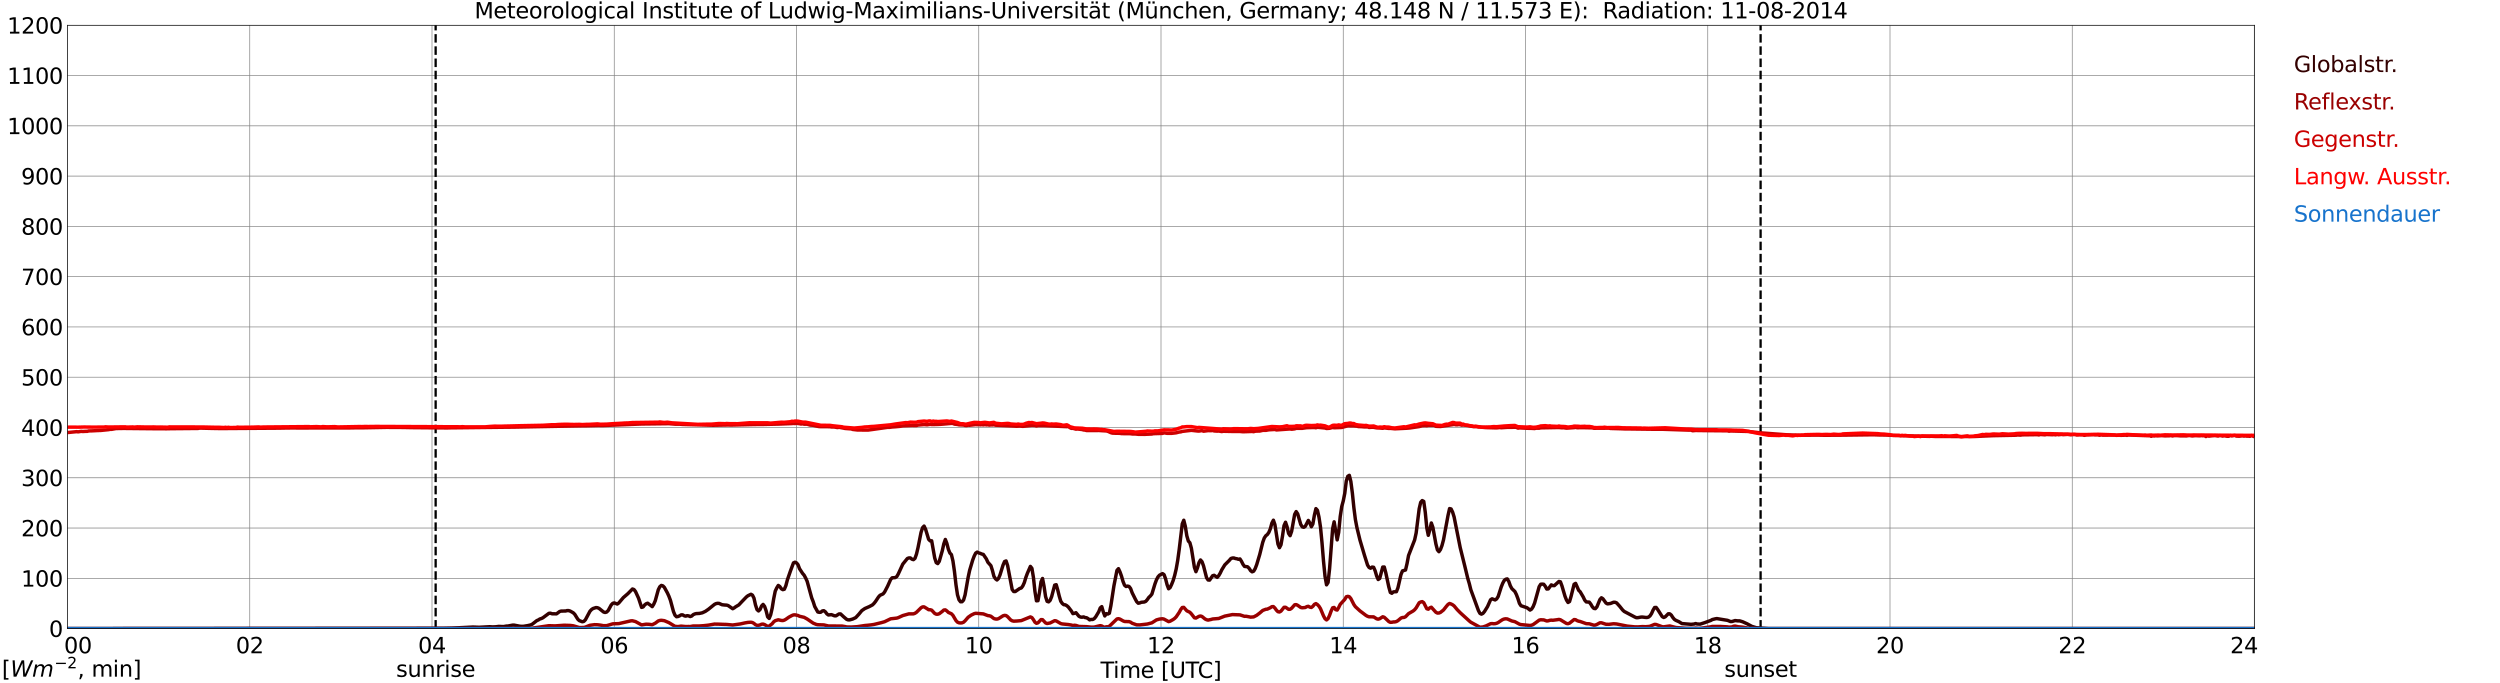 <?xml version="1.0" encoding="utf-8" standalone="no"?>
<!DOCTYPE svg PUBLIC "-//W3C//DTD SVG 1.1//EN"
  "http://www.w3.org/Graphics/SVG/1.1/DTD/svg11.dtd">
<svg xmlns:xlink="http://www.w3.org/1999/xlink" width="1085.4pt" height="296.64pt" viewBox="0 0 1085.4 296.64" xmlns="http://www.w3.org/2000/svg" version="1.1">
 <defs>
  <style type="text/css">*{stroke-linejoin: round; stroke-linecap: butt}</style>
 </defs>
 <g id="figure_1">
  <g id="patch_1">
   <path d="M 0 296.64 
L 1085.4 296.64 
L 1085.4 0 
L 0 0 
z
" style="fill: #ffffff"/>
  </g>
  <g id="axes_1">
   <g id="patch_2">
    <path d="M 29.306 272.909 
L 978.814 272.909 
L 978.814 10.976 
L 29.306 10.976 
z
" style="fill: #ffffff"/>
   </g>
   <g id="patch_3">
    <path d="M 978.814 272.909 
L 978.814 272.909 
L 978.814 10.976 
L 978.814 10.976 
z
" clip-path="url(#p1e088258b0)" style="fill: #d3d3d3; opacity: 0.25; stroke: #d3d3d3; stroke-linejoin: miter"/>
   </g>
   <g id="matplotlib.axis_1">
    <g id="xtick_1">
     <g id="line2d_1">
      <path d="M 29.306 272.909 
L 29.306 10.976 
" clip-path="url(#p1e088258b0)" style="fill: none; stroke: #808080; stroke-width: 0.3; stroke-linecap: square"/>
     </g>
     <g id="line2d_2"/>
     <g id="text_1">
      <!--    00 -->
      <g transform="translate(18.733 283.627) scale(0.095 -0.095)">
       <defs>
        <path id="DejaVuSans-20" transform="scale(0.016)"/>
        <path id="DejaVuSans-30" d="M 2034 4250 
Q 1547 4250 1301 3770 
Q 1056 3291 1056 2328 
Q 1056 1369 1301 889 
Q 1547 409 2034 409 
Q 2525 409 2770 889 
Q 3016 1369 3016 2328 
Q 3016 3291 2770 3770 
Q 2525 4250 2034 4250 
z
M 2034 4750 
Q 2819 4750 3233 4129 
Q 3647 3509 3647 2328 
Q 3647 1150 3233 529 
Q 2819 -91 2034 -91 
Q 1250 -91 836 529 
Q 422 1150 422 2328 
Q 422 3509 836 4129 
Q 1250 4750 2034 4750 
z
" transform="scale(0.016)"/>
       </defs>
       <use xlink:href="#DejaVuSans-20"/>
       <use xlink:href="#DejaVuSans-20" transform="translate(31.787 0)"/>
       <use xlink:href="#DejaVuSans-20" transform="translate(63.574 0)"/>
       <use xlink:href="#DejaVuSans-30" transform="translate(95.361 0)"/>
       <use xlink:href="#DejaVuSans-30" transform="translate(158.984 0)"/>
      </g>
     </g>
    </g>
    <g id="xtick_2">
     <g id="line2d_3">
      <path d="M 108.431 272.909 
L 108.431 10.976 
" clip-path="url(#p1e088258b0)" style="fill: none; stroke: #808080; stroke-width: 0.3; stroke-linecap: square"/>
     </g>
     <g id="line2d_4"/>
     <g id="text_2">
      <!-- 02 -->
      <g transform="translate(102.387 283.627) scale(0.095 -0.095)">
       <defs>
        <path id="DejaVuSans-32" d="M 1228 531 
L 3431 531 
L 3431 0 
L 469 0 
L 469 531 
Q 828 903 1448 1529 
Q 2069 2156 2228 2338 
Q 2531 2678 2651 2914 
Q 2772 3150 2772 3378 
Q 2772 3750 2511 3984 
Q 2250 4219 1831 4219 
Q 1534 4219 1204 4116 
Q 875 4013 500 3803 
L 500 4441 
Q 881 4594 1212 4672 
Q 1544 4750 1819 4750 
Q 2544 4750 2975 4387 
Q 3406 4025 3406 3419 
Q 3406 3131 3298 2873 
Q 3191 2616 2906 2266 
Q 2828 2175 2409 1742 
Q 1991 1309 1228 531 
z
" transform="scale(0.016)"/>
       </defs>
       <use xlink:href="#DejaVuSans-30"/>
       <use xlink:href="#DejaVuSans-32" transform="translate(63.623 0)"/>
      </g>
     </g>
    </g>
    <g id="xtick_3">
     <g id="line2d_5">
      <path d="M 187.557 272.909 
L 187.557 10.976 
" clip-path="url(#p1e088258b0)" style="fill: none; stroke: #808080; stroke-width: 0.3; stroke-linecap: square"/>
     </g>
     <g id="line2d_6"/>
     <g id="text_3">
      <!-- 04 -->
      <g transform="translate(181.513 283.627) scale(0.095 -0.095)">
       <defs>
        <path id="DejaVuSans-34" d="M 2419 4116 
L 825 1625 
L 2419 1625 
L 2419 4116 
z
M 2253 4666 
L 3047 4666 
L 3047 1625 
L 3713 1625 
L 3713 1100 
L 3047 1100 
L 3047 0 
L 2419 0 
L 2419 1100 
L 313 1100 
L 313 1709 
L 2253 4666 
z
" transform="scale(0.016)"/>
       </defs>
       <use xlink:href="#DejaVuSans-30"/>
       <use xlink:href="#DejaVuSans-34" transform="translate(63.623 0)"/>
      </g>
     </g>
    </g>
    <g id="xtick_4">
     <g id="line2d_7">
      <path d="M 266.683 272.909 
L 266.683 10.976 
" clip-path="url(#p1e088258b0)" style="fill: none; stroke: #808080; stroke-width: 0.3; stroke-linecap: square"/>
     </g>
     <g id="line2d_8"/>
     <g id="text_4">
      <!-- 06 -->
      <g transform="translate(260.638 283.627) scale(0.095 -0.095)">
       <defs>
        <path id="DejaVuSans-36" d="M 2113 2584 
Q 1688 2584 1439 2293 
Q 1191 2003 1191 1497 
Q 1191 994 1439 701 
Q 1688 409 2113 409 
Q 2538 409 2786 701 
Q 3034 994 3034 1497 
Q 3034 2003 2786 2293 
Q 2538 2584 2113 2584 
z
M 3366 4563 
L 3366 3988 
Q 3128 4100 2886 4159 
Q 2644 4219 2406 4219 
Q 1781 4219 1451 3797 
Q 1122 3375 1075 2522 
Q 1259 2794 1537 2939 
Q 1816 3084 2150 3084 
Q 2853 3084 3261 2657 
Q 3669 2231 3669 1497 
Q 3669 778 3244 343 
Q 2819 -91 2113 -91 
Q 1303 -91 875 529 
Q 447 1150 447 2328 
Q 447 3434 972 4092 
Q 1497 4750 2381 4750 
Q 2619 4750 2861 4703 
Q 3103 4656 3366 4563 
z
" transform="scale(0.016)"/>
       </defs>
       <use xlink:href="#DejaVuSans-30"/>
       <use xlink:href="#DejaVuSans-36" transform="translate(63.623 0)"/>
      </g>
     </g>
    </g>
    <g id="xtick_5">
     <g id="line2d_9">
      <path d="M 345.808 272.909 
L 345.808 10.976 
" clip-path="url(#p1e088258b0)" style="fill: none; stroke: #808080; stroke-width: 0.3; stroke-linecap: square"/>
     </g>
     <g id="line2d_10"/>
     <g id="text_5">
      <!-- 08 -->
      <g transform="translate(339.764 283.627) scale(0.095 -0.095)">
       <defs>
        <path id="DejaVuSans-38" d="M 2034 2216 
Q 1584 2216 1326 1975 
Q 1069 1734 1069 1313 
Q 1069 891 1326 650 
Q 1584 409 2034 409 
Q 2484 409 2743 651 
Q 3003 894 3003 1313 
Q 3003 1734 2745 1975 
Q 2488 2216 2034 2216 
z
M 1403 2484 
Q 997 2584 770 2862 
Q 544 3141 544 3541 
Q 544 4100 942 4425 
Q 1341 4750 2034 4750 
Q 2731 4750 3128 4425 
Q 3525 4100 3525 3541 
Q 3525 3141 3298 2862 
Q 3072 2584 2669 2484 
Q 3125 2378 3379 2068 
Q 3634 1759 3634 1313 
Q 3634 634 3220 271 
Q 2806 -91 2034 -91 
Q 1263 -91 848 271 
Q 434 634 434 1313 
Q 434 1759 690 2068 
Q 947 2378 1403 2484 
z
M 1172 3481 
Q 1172 3119 1398 2916 
Q 1625 2713 2034 2713 
Q 2441 2713 2670 2916 
Q 2900 3119 2900 3481 
Q 2900 3844 2670 4047 
Q 2441 4250 2034 4250 
Q 1625 4250 1398 4047 
Q 1172 3844 1172 3481 
z
" transform="scale(0.016)"/>
       </defs>
       <use xlink:href="#DejaVuSans-30"/>
       <use xlink:href="#DejaVuSans-38" transform="translate(63.623 0)"/>
      </g>
     </g>
    </g>
    <g id="xtick_6">
     <g id="line2d_11">
      <path d="M 424.934 272.909 
L 424.934 10.976 
" clip-path="url(#p1e088258b0)" style="fill: none; stroke: #808080; stroke-width: 0.3; stroke-linecap: square"/>
     </g>
     <g id="line2d_12"/>
     <g id="text_6">
      <!-- 10 -->
      <g transform="translate(418.89 283.627) scale(0.095 -0.095)">
       <defs>
        <path id="DejaVuSans-31" d="M 794 531 
L 1825 531 
L 1825 4091 
L 703 3866 
L 703 4441 
L 1819 4666 
L 2450 4666 
L 2450 531 
L 3481 531 
L 3481 0 
L 794 0 
L 794 531 
z
" transform="scale(0.016)"/>
       </defs>
       <use xlink:href="#DejaVuSans-31"/>
       <use xlink:href="#DejaVuSans-30" transform="translate(63.623 0)"/>
      </g>
     </g>
    </g>
    <g id="xtick_7">
     <g id="line2d_13">
      <path d="M 504.06 272.909 
L 504.06 10.976 
" clip-path="url(#p1e088258b0)" style="fill: none; stroke: #808080; stroke-width: 0.3; stroke-linecap: square"/>
     </g>
     <g id="line2d_14"/>
     <g id="text_7">
      <!-- 12 -->
      <g transform="translate(498.015 283.627) scale(0.095 -0.095)">
       <use xlink:href="#DejaVuSans-31"/>
       <use xlink:href="#DejaVuSans-32" transform="translate(63.623 0)"/>
      </g>
     </g>
    </g>
    <g id="xtick_8">
     <g id="line2d_15">
      <path d="M 583.185 272.909 
L 583.185 10.976 
" clip-path="url(#p1e088258b0)" style="fill: none; stroke: #808080; stroke-width: 0.3; stroke-linecap: square"/>
     </g>
     <g id="line2d_16"/>
     <g id="text_8">
      <!-- 14 -->
      <g transform="translate(577.141 283.627) scale(0.095 -0.095)">
       <use xlink:href="#DejaVuSans-31"/>
       <use xlink:href="#DejaVuSans-34" transform="translate(63.623 0)"/>
      </g>
     </g>
    </g>
    <g id="xtick_9">
     <g id="line2d_17">
      <path d="M 662.311 272.909 
L 662.311 10.976 
" clip-path="url(#p1e088258b0)" style="fill: none; stroke: #808080; stroke-width: 0.3; stroke-linecap: square"/>
     </g>
     <g id="line2d_18"/>
     <g id="text_9">
      <!-- 16 -->
      <g transform="translate(656.267 283.627) scale(0.095 -0.095)">
       <use xlink:href="#DejaVuSans-31"/>
       <use xlink:href="#DejaVuSans-36" transform="translate(63.623 0)"/>
      </g>
     </g>
    </g>
    <g id="xtick_10">
     <g id="line2d_19">
      <path d="M 741.437 272.909 
L 741.437 10.976 
" clip-path="url(#p1e088258b0)" style="fill: none; stroke: #808080; stroke-width: 0.3; stroke-linecap: square"/>
     </g>
     <g id="line2d_20"/>
     <g id="text_10">
      <!-- 18 -->
      <g transform="translate(735.392 283.627) scale(0.095 -0.095)">
       <use xlink:href="#DejaVuSans-31"/>
       <use xlink:href="#DejaVuSans-38" transform="translate(63.623 0)"/>
      </g>
     </g>
    </g>
    <g id="xtick_11">
     <g id="line2d_21">
      <path d="M 820.562 272.909 
L 820.562 10.976 
" clip-path="url(#p1e088258b0)" style="fill: none; stroke: #808080; stroke-width: 0.3; stroke-linecap: square"/>
     </g>
     <g id="line2d_22"/>
     <g id="text_11">
      <!-- 20 -->
      <g transform="translate(814.518 283.627) scale(0.095 -0.095)">
       <use xlink:href="#DejaVuSans-32"/>
       <use xlink:href="#DejaVuSans-30" transform="translate(63.623 0)"/>
      </g>
     </g>
    </g>
    <g id="xtick_12">
     <g id="line2d_23">
      <path d="M 899.688 272.909 
L 899.688 10.976 
" clip-path="url(#p1e088258b0)" style="fill: none; stroke: #808080; stroke-width: 0.3; stroke-linecap: square"/>
     </g>
     <g id="line2d_24"/>
     <g id="text_12">
      <!-- 22 -->
      <g transform="translate(893.644 283.627) scale(0.095 -0.095)">
       <use xlink:href="#DejaVuSans-32"/>
       <use xlink:href="#DejaVuSans-32" transform="translate(63.623 0)"/>
      </g>
     </g>
    </g>
    <g id="xtick_13">
     <g id="line2d_25">
      <path d="M 978.814 272.909 
L 978.814 10.976 
" clip-path="url(#p1e088258b0)" style="fill: none; stroke: #808080; stroke-width: 0.3; stroke-linecap: square"/>
     </g>
     <g id="line2d_26"/>
     <g id="text_13">
      <!-- 24    -->
      <g transform="translate(968.241 283.627) scale(0.095 -0.095)">
       <use xlink:href="#DejaVuSans-32"/>
       <use xlink:href="#DejaVuSans-34" transform="translate(63.623 0)"/>
       <use xlink:href="#DejaVuSans-20" transform="translate(127.246 0)"/>
       <use xlink:href="#DejaVuSans-20" transform="translate(159.033 0)"/>
       <use xlink:href="#DejaVuSans-20" transform="translate(190.82 0)"/>
      </g>
     </g>
    </g>
    <g id="text_14">
     <!-- Time [UTC] -->
     <g transform="translate(477.806 294.322) scale(0.095 -0.095)">
      <defs>
       <path id="DejaVuSans-54" d="M -19 4666 
L 3928 4666 
L 3928 4134 
L 2272 4134 
L 2272 0 
L 1638 0 
L 1638 4134 
L -19 4134 
L -19 4666 
z
" transform="scale(0.016)"/>
       <path id="DejaVuSans-69" d="M 603 3500 
L 1178 3500 
L 1178 0 
L 603 0 
L 603 3500 
z
M 603 4863 
L 1178 4863 
L 1178 4134 
L 603 4134 
L 603 4863 
z
" transform="scale(0.016)"/>
       <path id="DejaVuSans-6d" d="M 3328 2828 
Q 3544 3216 3844 3400 
Q 4144 3584 4550 3584 
Q 5097 3584 5394 3201 
Q 5691 2819 5691 2113 
L 5691 0 
L 5113 0 
L 5113 2094 
Q 5113 2597 4934 2840 
Q 4756 3084 4391 3084 
Q 3944 3084 3684 2787 
Q 3425 2491 3425 1978 
L 3425 0 
L 2847 0 
L 2847 2094 
Q 2847 2600 2669 2842 
Q 2491 3084 2119 3084 
Q 1678 3084 1418 2786 
Q 1159 2488 1159 1978 
L 1159 0 
L 581 0 
L 581 3500 
L 1159 3500 
L 1159 2956 
Q 1356 3278 1631 3431 
Q 1906 3584 2284 3584 
Q 2666 3584 2933 3390 
Q 3200 3197 3328 2828 
z
" transform="scale(0.016)"/>
       <path id="DejaVuSans-65" d="M 3597 1894 
L 3597 1613 
L 953 1613 
Q 991 1019 1311 708 
Q 1631 397 2203 397 
Q 2534 397 2845 478 
Q 3156 559 3463 722 
L 3463 178 
Q 3153 47 2828 -22 
Q 2503 -91 2169 -91 
Q 1331 -91 842 396 
Q 353 884 353 1716 
Q 353 2575 817 3079 
Q 1281 3584 2069 3584 
Q 2775 3584 3186 3129 
Q 3597 2675 3597 1894 
z
M 3022 2063 
Q 3016 2534 2758 2815 
Q 2500 3097 2075 3097 
Q 1594 3097 1305 2825 
Q 1016 2553 972 2059 
L 3022 2063 
z
" transform="scale(0.016)"/>
       <path id="DejaVuSans-5b" d="M 550 4863 
L 1875 4863 
L 1875 4416 
L 1125 4416 
L 1125 -397 
L 1875 -397 
L 1875 -844 
L 550 -844 
L 550 4863 
z
" transform="scale(0.016)"/>
       <path id="DejaVuSans-55" d="M 556 4666 
L 1191 4666 
L 1191 1831 
Q 1191 1081 1462 751 
Q 1734 422 2344 422 
Q 2950 422 3222 751 
Q 3494 1081 3494 1831 
L 3494 4666 
L 4128 4666 
L 4128 1753 
Q 4128 841 3676 375 
Q 3225 -91 2344 -91 
Q 1459 -91 1007 375 
Q 556 841 556 1753 
L 556 4666 
z
" transform="scale(0.016)"/>
       <path id="DejaVuSans-43" d="M 4122 4306 
L 4122 3641 
Q 3803 3938 3442 4084 
Q 3081 4231 2675 4231 
Q 1875 4231 1450 3742 
Q 1025 3253 1025 2328 
Q 1025 1406 1450 917 
Q 1875 428 2675 428 
Q 3081 428 3442 575 
Q 3803 722 4122 1019 
L 4122 359 
Q 3791 134 3420 21 
Q 3050 -91 2638 -91 
Q 1578 -91 968 557 
Q 359 1206 359 2328 
Q 359 3453 968 4101 
Q 1578 4750 2638 4750 
Q 3056 4750 3426 4639 
Q 3797 4528 4122 4306 
z
" transform="scale(0.016)"/>
       <path id="DejaVuSans-5d" d="M 1947 4863 
L 1947 -844 
L 622 -844 
L 622 -397 
L 1369 -397 
L 1369 4416 
L 622 4416 
L 622 4863 
L 1947 4863 
z
" transform="scale(0.016)"/>
      </defs>
      <use xlink:href="#DejaVuSans-54"/>
      <use xlink:href="#DejaVuSans-69" transform="translate(57.959 0)"/>
      <use xlink:href="#DejaVuSans-6d" transform="translate(85.742 0)"/>
      <use xlink:href="#DejaVuSans-65" transform="translate(183.154 0)"/>
      <use xlink:href="#DejaVuSans-20" transform="translate(244.678 0)"/>
      <use xlink:href="#DejaVuSans-5b" transform="translate(276.465 0)"/>
      <use xlink:href="#DejaVuSans-55" transform="translate(315.479 0)"/>
      <use xlink:href="#DejaVuSans-54" transform="translate(388.672 0)"/>
      <use xlink:href="#DejaVuSans-43" transform="translate(443.881 0)"/>
      <use xlink:href="#DejaVuSans-5d" transform="translate(513.705 0)"/>
     </g>
    </g>
   </g>
   <g id="matplotlib.axis_2">
    <g id="ytick_1">
     <g id="line2d_27">
      <path d="M 29.306 272.909 
L 978.814 272.909 
" clip-path="url(#p1e088258b0)" style="fill: none; stroke: #808080; stroke-width: 0.3; stroke-linecap: square"/>
     </g>
     <g id="line2d_28"/>
     <g id="text_15">
      <!-- 0 -->
      <g transform="translate(21.261 276.518) scale(0.095 -0.095)">
       <use xlink:href="#DejaVuSans-30"/>
      </g>
     </g>
    </g>
    <g id="ytick_2">
     <g id="line2d_29">
      <path d="M 29.306 251.081 
L 978.814 251.081 
" clip-path="url(#p1e088258b0)" style="fill: none; stroke: #808080; stroke-width: 0.3; stroke-linecap: square"/>
     </g>
     <g id="line2d_30"/>
     <g id="text_16">
      <!-- 100 -->
      <g transform="translate(9.173 254.69) scale(0.095 -0.095)">
       <use xlink:href="#DejaVuSans-31"/>
       <use xlink:href="#DejaVuSans-30" transform="translate(63.623 0)"/>
       <use xlink:href="#DejaVuSans-30" transform="translate(127.246 0)"/>
      </g>
     </g>
    </g>
    <g id="ytick_3">
     <g id="line2d_31">
      <path d="M 29.306 229.253 
L 978.814 229.253 
" clip-path="url(#p1e088258b0)" style="fill: none; stroke: #808080; stroke-width: 0.3; stroke-linecap: square"/>
     </g>
     <g id="line2d_32"/>
     <g id="text_17">
      <!-- 200 -->
      <g transform="translate(9.173 232.863) scale(0.095 -0.095)">
       <use xlink:href="#DejaVuSans-32"/>
       <use xlink:href="#DejaVuSans-30" transform="translate(63.623 0)"/>
       <use xlink:href="#DejaVuSans-30" transform="translate(127.246 0)"/>
      </g>
     </g>
    </g>
    <g id="ytick_4">
     <g id="line2d_33">
      <path d="M 29.306 207.426 
L 978.814 207.426 
" clip-path="url(#p1e088258b0)" style="fill: none; stroke: #808080; stroke-width: 0.3; stroke-linecap: square"/>
     </g>
     <g id="line2d_34"/>
     <g id="text_18">
      <!-- 300 -->
      <g transform="translate(9.173 211.035) scale(0.095 -0.095)">
       <defs>
        <path id="DejaVuSans-33" d="M 2597 2516 
Q 3050 2419 3304 2112 
Q 3559 1806 3559 1356 
Q 3559 666 3084 287 
Q 2609 -91 1734 -91 
Q 1441 -91 1130 -33 
Q 819 25 488 141 
L 488 750 
Q 750 597 1062 519 
Q 1375 441 1716 441 
Q 2309 441 2620 675 
Q 2931 909 2931 1356 
Q 2931 1769 2642 2001 
Q 2353 2234 1838 2234 
L 1294 2234 
L 1294 2753 
L 1863 2753 
Q 2328 2753 2575 2939 
Q 2822 3125 2822 3475 
Q 2822 3834 2567 4026 
Q 2313 4219 1838 4219 
Q 1578 4219 1281 4162 
Q 984 4106 628 3988 
L 628 4550 
Q 988 4650 1302 4700 
Q 1616 4750 1894 4750 
Q 2613 4750 3031 4423 
Q 3450 4097 3450 3541 
Q 3450 3153 3228 2886 
Q 3006 2619 2597 2516 
z
" transform="scale(0.016)"/>
       </defs>
       <use xlink:href="#DejaVuSans-33"/>
       <use xlink:href="#DejaVuSans-30" transform="translate(63.623 0)"/>
       <use xlink:href="#DejaVuSans-30" transform="translate(127.246 0)"/>
      </g>
     </g>
    </g>
    <g id="ytick_5">
     <g id="line2d_35">
      <path d="M 29.306 185.598 
L 978.814 185.598 
" clip-path="url(#p1e088258b0)" style="fill: none; stroke: #808080; stroke-width: 0.3; stroke-linecap: square"/>
     </g>
     <g id="line2d_36"/>
     <g id="text_19">
      <!-- 400 -->
      <g transform="translate(9.173 189.207) scale(0.095 -0.095)">
       <use xlink:href="#DejaVuSans-34"/>
       <use xlink:href="#DejaVuSans-30" transform="translate(63.623 0)"/>
       <use xlink:href="#DejaVuSans-30" transform="translate(127.246 0)"/>
      </g>
     </g>
    </g>
    <g id="ytick_6">
     <g id="line2d_37">
      <path d="M 29.306 163.77 
L 978.814 163.77 
" clip-path="url(#p1e088258b0)" style="fill: none; stroke: #808080; stroke-width: 0.3; stroke-linecap: square"/>
     </g>
     <g id="line2d_38"/>
     <g id="text_20">
      <!-- 500 -->
      <g transform="translate(9.173 167.379) scale(0.095 -0.095)">
       <defs>
        <path id="DejaVuSans-35" d="M 691 4666 
L 3169 4666 
L 3169 4134 
L 1269 4134 
L 1269 2991 
Q 1406 3038 1543 3061 
Q 1681 3084 1819 3084 
Q 2600 3084 3056 2656 
Q 3513 2228 3513 1497 
Q 3513 744 3044 326 
Q 2575 -91 1722 -91 
Q 1428 -91 1123 -41 
Q 819 9 494 109 
L 494 744 
Q 775 591 1075 516 
Q 1375 441 1709 441 
Q 2250 441 2565 725 
Q 2881 1009 2881 1497 
Q 2881 1984 2565 2268 
Q 2250 2553 1709 2553 
Q 1456 2553 1204 2497 
Q 953 2441 691 2322 
L 691 4666 
z
" transform="scale(0.016)"/>
       </defs>
       <use xlink:href="#DejaVuSans-35"/>
       <use xlink:href="#DejaVuSans-30" transform="translate(63.623 0)"/>
       <use xlink:href="#DejaVuSans-30" transform="translate(127.246 0)"/>
      </g>
     </g>
    </g>
    <g id="ytick_7">
     <g id="line2d_39">
      <path d="M 29.306 141.942 
L 978.814 141.942 
" clip-path="url(#p1e088258b0)" style="fill: none; stroke: #808080; stroke-width: 0.3; stroke-linecap: square"/>
     </g>
     <g id="line2d_40"/>
     <g id="text_21">
      <!-- 600 -->
      <g transform="translate(9.173 145.551) scale(0.095 -0.095)">
       <use xlink:href="#DejaVuSans-36"/>
       <use xlink:href="#DejaVuSans-30" transform="translate(63.623 0)"/>
       <use xlink:href="#DejaVuSans-30" transform="translate(127.246 0)"/>
      </g>
     </g>
    </g>
    <g id="ytick_8">
     <g id="line2d_41">
      <path d="M 29.306 120.114 
L 978.814 120.114 
" clip-path="url(#p1e088258b0)" style="fill: none; stroke: #808080; stroke-width: 0.3; stroke-linecap: square"/>
     </g>
     <g id="line2d_42"/>
     <g id="text_22">
      <!-- 700 -->
      <g transform="translate(9.173 123.724) scale(0.095 -0.095)">
       <defs>
        <path id="DejaVuSans-37" d="M 525 4666 
L 3525 4666 
L 3525 4397 
L 1831 0 
L 1172 0 
L 2766 4134 
L 525 4134 
L 525 4666 
z
" transform="scale(0.016)"/>
       </defs>
       <use xlink:href="#DejaVuSans-37"/>
       <use xlink:href="#DejaVuSans-30" transform="translate(63.623 0)"/>
       <use xlink:href="#DejaVuSans-30" transform="translate(127.246 0)"/>
      </g>
     </g>
    </g>
    <g id="ytick_9">
     <g id="line2d_43">
      <path d="M 29.306 98.287 
L 978.814 98.287 
" clip-path="url(#p1e088258b0)" style="fill: none; stroke: #808080; stroke-width: 0.3; stroke-linecap: square"/>
     </g>
     <g id="line2d_44"/>
     <g id="text_23">
      <!-- 800 -->
      <g transform="translate(9.173 101.896) scale(0.095 -0.095)">
       <use xlink:href="#DejaVuSans-38"/>
       <use xlink:href="#DejaVuSans-30" transform="translate(63.623 0)"/>
       <use xlink:href="#DejaVuSans-30" transform="translate(127.246 0)"/>
      </g>
     </g>
    </g>
    <g id="ytick_10">
     <g id="line2d_45">
      <path d="M 29.306 76.459 
L 978.814 76.459 
" clip-path="url(#p1e088258b0)" style="fill: none; stroke: #808080; stroke-width: 0.3; stroke-linecap: square"/>
     </g>
     <g id="line2d_46"/>
     <g id="text_24">
      <!-- 900 -->
      <g transform="translate(9.173 80.068) scale(0.095 -0.095)">
       <defs>
        <path id="DejaVuSans-39" d="M 703 97 
L 703 672 
Q 941 559 1184 500 
Q 1428 441 1663 441 
Q 2288 441 2617 861 
Q 2947 1281 2994 2138 
Q 2813 1869 2534 1725 
Q 2256 1581 1919 1581 
Q 1219 1581 811 2004 
Q 403 2428 403 3163 
Q 403 3881 828 4315 
Q 1253 4750 1959 4750 
Q 2769 4750 3195 4129 
Q 3622 3509 3622 2328 
Q 3622 1225 3098 567 
Q 2575 -91 1691 -91 
Q 1453 -91 1209 -44 
Q 966 3 703 97 
z
M 1959 2075 
Q 2384 2075 2632 2365 
Q 2881 2656 2881 3163 
Q 2881 3666 2632 3958 
Q 2384 4250 1959 4250 
Q 1534 4250 1286 3958 
Q 1038 3666 1038 3163 
Q 1038 2656 1286 2365 
Q 1534 2075 1959 2075 
z
" transform="scale(0.016)"/>
       </defs>
       <use xlink:href="#DejaVuSans-39"/>
       <use xlink:href="#DejaVuSans-30" transform="translate(63.623 0)"/>
       <use xlink:href="#DejaVuSans-30" transform="translate(127.246 0)"/>
      </g>
     </g>
    </g>
    <g id="ytick_11">
     <g id="line2d_47">
      <path d="M 29.306 54.631 
L 978.814 54.631 
" clip-path="url(#p1e088258b0)" style="fill: none; stroke: #808080; stroke-width: 0.3; stroke-linecap: square"/>
     </g>
     <g id="line2d_48"/>
     <g id="text_25">
      <!-- 1000 -->
      <g transform="translate(3.128 58.24) scale(0.095 -0.095)">
       <use xlink:href="#DejaVuSans-31"/>
       <use xlink:href="#DejaVuSans-30" transform="translate(63.623 0)"/>
       <use xlink:href="#DejaVuSans-30" transform="translate(127.246 0)"/>
       <use xlink:href="#DejaVuSans-30" transform="translate(190.869 0)"/>
      </g>
     </g>
    </g>
    <g id="ytick_12">
     <g id="line2d_49">
      <path d="M 29.306 32.803 
L 978.814 32.803 
" clip-path="url(#p1e088258b0)" style="fill: none; stroke: #808080; stroke-width: 0.3; stroke-linecap: square"/>
     </g>
     <g id="line2d_50"/>
     <g id="text_26">
      <!-- 1100 -->
      <g transform="translate(3.128 36.413) scale(0.095 -0.095)">
       <use xlink:href="#DejaVuSans-31"/>
       <use xlink:href="#DejaVuSans-31" transform="translate(63.623 0)"/>
       <use xlink:href="#DejaVuSans-30" transform="translate(127.246 0)"/>
       <use xlink:href="#DejaVuSans-30" transform="translate(190.869 0)"/>
      </g>
     </g>
    </g>
    <g id="ytick_13">
     <g id="line2d_51">
      <path d="M 29.306 10.976 
L 978.814 10.976 
" clip-path="url(#p1e088258b0)" style="fill: none; stroke: #808080; stroke-width: 0.3; stroke-linecap: square"/>
     </g>
     <g id="line2d_52"/>
     <g id="text_27">
      <!-- 1200 -->
      <g transform="translate(3.128 14.585) scale(0.095 -0.095)">
       <use xlink:href="#DejaVuSans-31"/>
       <use xlink:href="#DejaVuSans-32" transform="translate(63.623 0)"/>
       <use xlink:href="#DejaVuSans-30" transform="translate(127.246 0)"/>
       <use xlink:href="#DejaVuSans-30" transform="translate(190.869 0)"/>
      </g>
     </g>
    </g>
   </g>
   <g id="line2d_53">
    <path d="M 189.14 272.909 
L 189.14 10.976 
" clip-path="url(#p1e088258b0)" style="fill: none; stroke-dasharray: 3.7,1.6; stroke-dashoffset: 0; stroke: #000000"/>
   </g>
   <g id="line2d_54">
    <path d="M 764.383 272.909 
L 764.383 10.976 
" clip-path="url(#p1e088258b0)" style="fill: none; stroke-dasharray: 3.7,1.6; stroke-dashoffset: 0; stroke: #000000"/>
   </g>
   <g id="line2d_55">
    <path d="M 29.306 272.909 
L 188.876 272.804 
L 192.832 272.784 
L 196.129 272.704 
L 205.36 272.241 
L 207.998 272.341 
L 212.614 272.101 
L 213.932 272.182 
L 215.251 272.121 
L 216.57 271.961 
L 218.548 272.04 
L 219.867 271.82 
L 220.526 271.8 
L 222.504 271.418 
L 223.164 271.398 
L 225.801 271.9 
L 227.12 271.94 
L 229.098 271.619 
L 230.417 271.318 
L 231.076 270.997 
L 233.054 269.449 
L 233.714 269.168 
L 234.373 268.744 
L 235.033 268.543 
L 235.692 268.222 
L 238.329 266.273 
L 238.989 266.232 
L 239.648 266.474 
L 241.626 266.513 
L 242.945 265.509 
L 243.604 265.308 
L 245.583 265.267 
L 246.242 265.086 
L 246.901 265.108 
L 247.561 265.308 
L 248.88 266.051 
L 249.539 266.714 
L 250.858 268.844 
L 251.517 269.449 
L 252.836 269.951 
L 253.495 269.77 
L 254.155 269.087 
L 256.133 265.387 
L 256.792 264.664 
L 257.451 264.202 
L 258.77 263.78 
L 259.43 263.861 
L 260.089 264.143 
L 262.067 265.73 
L 262.726 265.911 
L 263.386 265.73 
L 264.045 265.086 
L 265.364 262.654 
L 266.023 261.951 
L 266.683 261.75 
L 268.002 262.252 
L 268.661 261.77 
L 270.639 259.439 
L 272.617 257.73 
L 274.595 255.719 
L 275.255 255.962 
L 275.914 256.826 
L 277.233 259.701 
L 278.552 263.7 
L 279.211 263.518 
L 279.87 262.654 
L 280.53 262.132 
L 281.189 261.89 
L 282.508 262.835 
L 283.167 263.379 
L 283.827 262.333 
L 284.486 260.825 
L 285.805 256.042 
L 286.464 254.735 
L 287.124 254.172 
L 287.783 254.353 
L 288.442 255.017 
L 289.761 257.429 
L 290.42 258.876 
L 291.08 260.644 
L 292.399 265.529 
L 293.058 267.116 
L 293.717 267.76 
L 294.377 267.659 
L 295.036 267.378 
L 295.696 266.956 
L 296.355 266.935 
L 297.014 267.317 
L 297.674 267.52 
L 298.333 267.297 
L 298.992 267.397 
L 299.652 267.679 
L 300.311 267.458 
L 300.971 266.856 
L 301.63 266.555 
L 302.289 266.393 
L 303.608 266.332 
L 304.927 266.051 
L 306.246 265.428 
L 307.564 264.525 
L 310.202 262.392 
L 310.861 262.071 
L 311.521 261.932 
L 312.18 261.971 
L 313.499 262.554 
L 314.818 262.696 
L 315.477 262.715 
L 316.136 262.916 
L 318.114 264.282 
L 318.774 263.92 
L 319.433 263.418 
L 320.752 262.634 
L 322.071 261.227 
L 324.049 259.177 
L 324.708 258.655 
L 326.027 258.011 
L 326.686 258.374 
L 327.346 259.701 
L 328.005 262.634 
L 328.665 264.664 
L 329.324 265.247 
L 329.983 264.625 
L 330.643 263.097 
L 331.302 262.414 
L 331.961 263.278 
L 332.621 265.186 
L 333.28 267.821 
L 333.94 268.484 
L 334.599 266.895 
L 335.258 263.981 
L 335.918 259.902 
L 336.577 256.645 
L 337.236 255.237 
L 337.896 254.172 
L 338.555 254.635 
L 339.215 255.619 
L 339.874 256.001 
L 340.533 255.82 
L 341.193 254.253 
L 341.852 251.74 
L 343.171 247.923 
L 344.49 244.384 
L 345.149 244.083 
L 345.808 244.384 
L 346.468 245.168 
L 347.127 246.916 
L 348.446 248.946 
L 349.105 249.71 
L 349.765 250.917 
L 350.424 252.365 
L 352.402 259.559 
L 353.062 261.248 
L 353.721 263.318 
L 355.04 265.69 
L 355.699 265.85 
L 356.359 265.81 
L 357.018 265.247 
L 357.677 265.147 
L 358.337 265.629 
L 358.996 266.513 
L 359.655 266.996 
L 360.974 266.856 
L 362.293 267.358 
L 362.952 267.378 
L 364.271 266.533 
L 364.93 266.533 
L 366.249 267.76 
L 367.568 268.886 
L 368.227 269.126 
L 368.887 269.126 
L 370.206 268.764 
L 371.524 268.142 
L 372.843 266.714 
L 374.162 265.108 
L 375.481 264.202 
L 377.459 263.337 
L 378.777 262.634 
L 379.437 261.991 
L 380.096 261.168 
L 381.415 259.177 
L 382.074 258.454 
L 383.393 257.85 
L 384.053 257.027 
L 385.371 254.495 
L 386.69 251.559 
L 387.349 250.856 
L 388.668 250.775 
L 389.328 250.354 
L 389.987 249.208 
L 391.965 244.906 
L 393.284 243.28 
L 393.943 242.474 
L 394.603 242.234 
L 395.262 242.234 
L 395.921 242.776 
L 396.581 242.976 
L 397.24 242.435 
L 397.899 240.564 
L 398.559 237.792 
L 399.878 231.159 
L 400.537 229.109 
L 401.196 228.406 
L 401.856 229.792 
L 403.175 234.154 
L 403.834 234.817 
L 404.493 234.798 
L 405.812 242.254 
L 406.471 244.264 
L 407.131 244.686 
L 407.79 243.721 
L 409.109 239.078 
L 409.768 236.122 
L 410.428 234.215 
L 411.087 235.922 
L 411.746 238.476 
L 412.406 240.104 
L 413.065 240.787 
L 413.725 243.54 
L 414.384 248.082 
L 415.043 253.871 
L 415.703 258.254 
L 416.362 260.404 
L 417.022 261.268 
L 417.681 261.248 
L 418.34 260.524 
L 419 258.273 
L 420.318 250.695 
L 420.978 247.621 
L 422.297 243.179 
L 422.956 241.429 
L 423.615 240.124 
L 424.275 239.702 
L 424.934 240.062 
L 425.593 240.244 
L 426.253 240.545 
L 426.912 240.706 
L 428.231 242.656 
L 428.89 244.103 
L 430.209 245.589 
L 430.869 247.661 
L 431.528 250.234 
L 432.187 251.277 
L 432.847 251.801 
L 433.506 251.157 
L 434.165 249.59 
L 435.484 245.329 
L 436.144 243.801 
L 436.803 243.54 
L 437.462 245.53 
L 439.44 255.942 
L 440.1 256.806 
L 440.759 256.846 
L 442.737 255.479 
L 443.397 255.298 
L 444.056 254.394 
L 444.716 252.947 
L 445.375 250.736 
L 446.034 248.946 
L 447.353 245.912 
L 448.012 246.735 
L 448.672 250.695 
L 449.331 256.785 
L 449.991 260.845 
L 450.65 260.786 
L 451.309 257.147 
L 451.969 252.605 
L 452.628 251.157 
L 453.287 254.576 
L 453.947 259.015 
L 454.606 261.067 
L 455.266 261.307 
L 455.925 260.644 
L 456.584 259.015 
L 457.903 254.032 
L 458.563 253.851 
L 459.222 256.123 
L 459.881 258.815 
L 460.541 261.026 
L 461.2 261.991 
L 461.859 262.534 
L 462.519 262.595 
L 463.178 262.975 
L 463.838 263.56 
L 465.156 265.287 
L 465.816 266.413 
L 466.475 266.273 
L 467.134 266.011 
L 468.453 267.578 
L 469.113 267.899 
L 469.772 267.98 
L 470.431 267.821 
L 471.091 268.122 
L 471.75 268.203 
L 472.409 268.585 
L 473.069 269.126 
L 473.728 268.925 
L 474.388 268.967 
L 475.047 268.604 
L 475.706 267.821 
L 477.025 265.61 
L 477.685 263.94 
L 478.344 263.379 
L 479.003 265.649 
L 479.663 267.417 
L 480.322 266.413 
L 480.981 266.594 
L 481.641 266.232 
L 482.3 262.975 
L 483.619 254.353 
L 484.938 247.621 
L 485.597 246.897 
L 486.256 248.305 
L 486.916 250.153 
L 487.575 252.465 
L 488.235 254.093 
L 488.894 254.635 
L 489.553 254.453 
L 490.213 254.635 
L 490.872 255.538 
L 491.532 257.348 
L 492.85 260.002 
L 493.51 261.227 
L 494.169 261.89 
L 494.828 261.77 
L 495.488 261.489 
L 496.807 261.368 
L 497.466 261.067 
L 498.125 260.303 
L 498.785 259.358 
L 499.444 258.756 
L 500.103 257.931 
L 501.422 253.55 
L 502.082 251.76 
L 502.741 250.474 
L 503.4 249.73 
L 504.719 249.047 
L 505.379 249.47 
L 506.038 251.277 
L 506.697 253.851 
L 507.357 255.619 
L 508.016 255.097 
L 508.675 253.711 
L 509.335 252.041 
L 509.994 249.83 
L 510.654 247.036 
L 511.313 243.299 
L 511.972 238.476 
L 513.291 227.442 
L 513.95 225.872 
L 514.61 228.485 
L 515.269 232.606 
L 515.929 234.898 
L 516.588 235.62 
L 517.247 238.013 
L 518.566 246.334 
L 519.226 248.204 
L 519.885 246.576 
L 520.544 244.284 
L 521.204 243.118 
L 521.863 243.863 
L 522.522 245.692 
L 523.841 250.817 
L 524.501 251.801 
L 525.16 251.86 
L 526.479 249.953 
L 527.138 249.771 
L 528.457 250.675 
L 529.116 249.931 
L 529.776 248.807 
L 530.435 247.418 
L 531.754 245.249 
L 533.732 243.28 
L 534.391 242.494 
L 535.051 242.274 
L 535.71 242.254 
L 536.369 242.494 
L 537.029 242.594 
L 537.688 242.837 
L 538.348 242.675 
L 539.007 243.701 
L 539.666 245.028 
L 540.326 245.912 
L 541.644 246.072 
L 542.304 246.735 
L 542.963 247.761 
L 543.623 248.263 
L 544.282 248.001 
L 544.941 246.877 
L 545.601 245.148 
L 546.919 240.746 
L 548.238 235.439 
L 548.898 233.59 
L 549.557 232.606 
L 550.216 232.084 
L 550.876 231.159 
L 551.535 229.572 
L 552.195 227.119 
L 552.854 225.853 
L 553.513 227.762 
L 554.832 236.203 
L 555.491 237.792 
L 556.151 236.526 
L 556.81 232.726 
L 557.47 228.203 
L 558.129 226.737 
L 558.788 228.708 
L 559.448 231.58 
L 560.107 232.567 
L 560.766 230.696 
L 562.085 223.34 
L 562.745 222.113 
L 563.404 223.12 
L 564.723 227.682 
L 565.382 228.727 
L 566.042 228.928 
L 566.701 228.526 
L 568.02 225.953 
L 568.679 227.038 
L 569.338 228.686 
L 569.998 227.481 
L 570.657 223.661 
L 571.317 220.828 
L 571.976 221.552 
L 572.635 224.466 
L 573.295 228.767 
L 573.954 235.562 
L 574.613 243.62 
L 575.273 250.254 
L 575.932 253.912 
L 576.592 252.886 
L 577.251 246.897 
L 578.57 229.572 
L 579.229 226.555 
L 580.548 234.396 
L 581.207 231.12 
L 581.867 224.266 
L 582.526 219.944 
L 583.185 217.492 
L 583.845 214.194 
L 584.504 208.829 
L 585.164 206.779 
L 585.823 206.376 
L 586.482 209.03 
L 587.142 214.055 
L 587.801 220.465 
L 588.46 225.591 
L 589.12 229.048 
L 590.439 234.474 
L 592.417 241.147 
L 593.736 245.329 
L 594.395 246.375 
L 595.054 246.696 
L 595.714 246.194 
L 596.373 246.294 
L 597.032 247.822 
L 597.692 250.092 
L 598.351 251.601 
L 599.011 251.138 
L 600.329 246.194 
L 600.989 246.174 
L 601.648 248.645 
L 602.967 254.835 
L 603.626 257.208 
L 604.286 257.57 
L 604.945 256.966 
L 606.264 256.885 
L 606.923 255.217 
L 608.242 249.448 
L 608.901 247.861 
L 610.22 247.479 
L 610.879 244.686 
L 611.539 241.169 
L 614.176 234.416 
L 614.836 231.379 
L 616.154 220.889 
L 616.814 218.075 
L 617.473 217.331 
L 618.133 217.693 
L 618.792 222.395 
L 619.451 229.129 
L 620.111 232.405 
L 620.77 229.993 
L 621.429 227.06 
L 622.089 228.928 
L 623.408 236.164 
L 624.067 238.737 
L 624.726 239.521 
L 625.386 238.596 
L 626.045 236.867 
L 626.705 234.396 
L 628.023 227.3 
L 628.683 223.742 
L 629.342 220.808 
L 630.001 220.97 
L 630.661 222.336 
L 631.32 224.466 
L 633.958 237.731 
L 635.936 245.711 
L 637.255 251.157 
L 637.914 253.388 
L 638.573 256.042 
L 639.892 259.64 
L 641.87 265.066 
L 642.53 266.312 
L 643.189 266.633 
L 643.848 266.293 
L 644.508 265.49 
L 645.827 263.357 
L 647.145 260.384 
L 647.805 259.98 
L 649.123 260.463 
L 649.783 260.022 
L 650.442 258.976 
L 651.761 254.877 
L 652.42 253.229 
L 653.08 252.002 
L 653.739 251.478 
L 654.399 251.339 
L 655.058 252.443 
L 655.717 254.314 
L 656.377 255.538 
L 657.695 256.806 
L 658.355 258.131 
L 659.014 259.88 
L 659.674 261.951 
L 660.333 262.975 
L 662.97 263.861 
L 664.289 264.865 
L 664.949 264.444 
L 665.608 263.418 
L 666.267 261.809 
L 667.586 257.088 
L 668.246 254.715 
L 668.905 253.67 
L 669.564 253.589 
L 670.224 253.67 
L 670.883 254.515 
L 671.542 255.741 
L 672.202 255.68 
L 673.521 253.932 
L 674.18 254.253 
L 674.839 254.253 
L 676.817 252.443 
L 677.477 252.605 
L 678.136 254.373 
L 679.455 258.856 
L 680.114 260.524 
L 680.774 261.569 
L 681.433 261.168 
L 682.092 258.915 
L 683.411 253.67 
L 684.071 253.288 
L 685.389 256.283 
L 686.049 256.927 
L 687.368 259.177 
L 688.027 260.565 
L 688.686 261.327 
L 690.005 261.427 
L 690.664 262.292 
L 691.324 263.438 
L 691.983 264.143 
L 692.643 264.243 
L 693.302 263.499 
L 694.621 260.303 
L 695.28 259.539 
L 695.939 259.98 
L 697.258 261.809 
L 697.918 262.191 
L 699.236 261.991 
L 700.555 261.469 
L 701.215 261.489 
L 701.874 261.75 
L 703.193 263.217 
L 704.511 264.865 
L 705.171 265.468 
L 709.786 267.899 
L 710.446 268.181 
L 711.105 268.161 
L 712.424 267.921 
L 713.083 267.899 
L 714.402 268.061 
L 715.062 268.08 
L 715.721 267.921 
L 716.38 267.378 
L 717.04 266.374 
L 717.699 264.885 
L 718.358 263.761 
L 719.018 263.719 
L 719.677 264.584 
L 721.655 267.699 
L 722.315 268.08 
L 722.974 267.799 
L 724.293 266.474 
L 724.952 266.494 
L 725.612 267.057 
L 726.271 268.08 
L 726.93 268.886 
L 727.59 269.327 
L 728.909 269.91 
L 730.227 270.735 
L 734.184 271.056 
L 735.502 270.936 
L 736.162 270.715 
L 736.821 270.916 
L 738.14 270.975 
L 740.118 270.333 
L 742.756 269.368 
L 743.415 268.986 
L 744.734 268.663 
L 745.393 268.563 
L 750.009 269.327 
L 751.327 269.851 
L 751.987 269.829 
L 753.306 269.427 
L 754.624 269.569 
L 755.284 269.55 
L 756.602 269.951 
L 758.581 270.855 
L 760.559 271.94 
L 762.537 272.544 
L 767.812 272.909 
L 978.154 272.909 
L 978.154 272.909 
" clip-path="url(#p1e088258b0)" style="fill: none; stroke: #330000; stroke-width: 1.5; stroke-linecap: square"/>
   </g>
   <g id="line2d_56">
    <path d="M 29.306 272.909 
L 230.417 272.8 
L 232.395 272.518 
L 235.033 272.136 
L 238.329 271.654 
L 240.967 271.734 
L 244.923 271.453 
L 247.561 271.534 
L 248.88 271.693 
L 251.517 272.457 
L 253.495 272.418 
L 254.155 272.256 
L 256.133 271.473 
L 258.111 271.211 
L 259.43 271.252 
L 260.748 271.411 
L 262.067 271.654 
L 263.386 271.634 
L 266.023 270.848 
L 268.661 270.748 
L 273.936 269.543 
L 274.595 269.523 
L 275.914 269.864 
L 277.892 270.951 
L 278.552 271.311 
L 280.53 270.99 
L 281.849 271.051 
L 283.167 271.23 
L 284.486 270.569 
L 285.805 269.582 
L 286.464 269.381 
L 287.124 269.301 
L 288.442 269.482 
L 290.42 270.327 
L 293.058 271.935 
L 294.377 272.036 
L 295.696 271.835 
L 297.674 272.016 
L 298.992 271.994 
L 299.652 272.016 
L 300.971 271.774 
L 303.608 271.774 
L 305.586 271.634 
L 307.564 271.411 
L 310.202 270.951 
L 312.18 270.99 
L 314.158 271.071 
L 315.477 271.11 
L 318.114 271.352 
L 321.411 270.89 
L 323.39 270.447 
L 324.708 270.226 
L 326.027 270.145 
L 326.686 270.287 
L 327.346 270.669 
L 328.005 271.23 
L 328.665 271.512 
L 329.324 271.492 
L 329.983 271.311 
L 330.643 271.01 
L 331.302 270.951 
L 331.961 271.171 
L 333.28 271.955 
L 333.94 271.835 
L 335.258 270.789 
L 335.918 269.964 
L 336.577 269.482 
L 337.896 269.08 
L 339.215 269.381 
L 339.874 269.423 
L 340.533 269.242 
L 341.193 268.86 
L 342.512 267.934 
L 343.83 267.231 
L 344.49 266.969 
L 345.149 266.93 
L 346.468 267.231 
L 347.127 267.552 
L 349.105 268.015 
L 350.424 268.74 
L 353.062 270.547 
L 354.38 271.091 
L 355.04 271.23 
L 357.677 271.311 
L 359.655 271.774 
L 365.59 271.813 
L 366.909 272.036 
L 367.568 272.195 
L 369.546 272.237 
L 372.184 272.075 
L 375.481 271.573 
L 376.799 271.453 
L 378.118 271.311 
L 379.437 271.11 
L 382.734 270.307 
L 384.053 269.925 
L 386.69 268.659 
L 389.328 268.358 
L 389.987 268.157 
L 391.965 267.251 
L 394.603 266.509 
L 396.581 266.509 
L 397.24 266.267 
L 397.899 265.824 
L 399.878 263.874 
L 400.537 263.492 
L 401.196 263.473 
L 402.515 264.276 
L 403.175 264.719 
L 403.834 264.719 
L 404.493 264.9 
L 405.812 266.328 
L 406.471 266.649 
L 407.131 266.668 
L 407.79 266.448 
L 409.109 265.444 
L 409.768 264.839 
L 410.428 264.78 
L 411.087 265.241 
L 411.746 265.885 
L 413.065 266.467 
L 413.725 267.17 
L 415.043 269.423 
L 415.703 270.126 
L 416.362 270.407 
L 417.022 270.468 
L 417.681 270.407 
L 418.34 270.145 
L 419 269.523 
L 420.318 267.995 
L 421.637 267.07 
L 422.956 266.428 
L 423.615 266.267 
L 424.934 266.367 
L 426.912 266.529 
L 428.89 267.271 
L 429.55 267.351 
L 430.209 267.552 
L 431.528 268.559 
L 432.187 268.74 
L 432.847 268.779 
L 433.506 268.598 
L 435.484 267.351 
L 436.144 267.17 
L 436.803 267.251 
L 437.462 267.733 
L 438.781 269.141 
L 439.44 269.523 
L 440.1 269.683 
L 441.419 269.624 
L 443.397 269.443 
L 447.353 267.834 
L 448.012 268.135 
L 448.672 269.041 
L 449.331 270.145 
L 449.991 270.608 
L 450.65 270.407 
L 451.969 268.999 
L 452.628 269.041 
L 453.947 270.447 
L 454.606 270.709 
L 455.925 270.468 
L 457.903 269.462 
L 458.563 269.582 
L 460.541 270.728 
L 461.2 270.89 
L 463.838 271.152 
L 465.156 271.372 
L 465.816 271.573 
L 466.475 271.453 
L 467.134 271.534 
L 468.453 271.975 
L 471.75 272.075 
L 473.728 272.276 
L 475.047 272.256 
L 477.685 271.634 
L 478.344 271.774 
L 479.003 272.156 
L 479.663 272.337 
L 480.322 272.116 
L 480.981 272.136 
L 481.641 271.894 
L 484.938 268.718 
L 485.597 268.598 
L 486.256 268.799 
L 487.575 269.563 
L 488.235 269.825 
L 490.213 269.886 
L 490.872 270.126 
L 491.532 270.589 
L 493.51 271.291 
L 494.828 271.311 
L 498.125 270.929 
L 500.103 270.407 
L 502.082 269.141 
L 503.4 268.779 
L 504.719 268.639 
L 505.379 268.799 
L 507.357 269.886 
L 508.016 269.704 
L 509.335 268.96 
L 509.994 268.478 
L 510.654 267.814 
L 511.972 265.865 
L 512.632 264.638 
L 513.291 263.754 
L 513.95 263.693 
L 515.269 265.182 
L 516.588 265.824 
L 517.247 266.509 
L 518.566 268.216 
L 519.226 268.336 
L 520.544 267.594 
L 521.204 267.432 
L 521.863 267.653 
L 523.182 268.74 
L 523.841 269.061 
L 524.501 269.222 
L 525.819 268.941 
L 526.479 268.74 
L 529.116 268.517 
L 531.754 267.493 
L 535.051 266.83 
L 538.348 266.95 
L 540.326 267.594 
L 540.985 267.552 
L 542.304 267.795 
L 542.963 267.934 
L 544.282 267.834 
L 545.601 267.151 
L 546.919 266.147 
L 548.238 265.02 
L 549.557 264.518 
L 550.216 264.457 
L 551.535 263.835 
L 552.195 263.392 
L 552.854 263.353 
L 553.513 263.997 
L 554.173 264.92 
L 554.832 265.583 
L 555.491 265.703 
L 556.151 265.321 
L 557.47 263.673 
L 558.129 263.634 
L 559.448 264.557 
L 560.107 264.518 
L 560.766 264.075 
L 562.085 262.589 
L 562.745 262.488 
L 563.404 262.809 
L 564.723 263.735 
L 565.382 263.874 
L 566.701 263.754 
L 567.36 263.372 
L 568.02 263.233 
L 568.679 263.593 
L 569.338 263.735 
L 569.998 263.233 
L 570.657 262.388 
L 571.317 262.067 
L 571.976 262.488 
L 572.635 263.191 
L 573.295 264.237 
L 574.613 267.393 
L 575.273 268.617 
L 575.932 269.141 
L 576.592 268.578 
L 577.251 267.131 
L 577.91 265.321 
L 578.57 263.894 
L 579.229 263.735 
L 579.889 264.68 
L 580.548 264.859 
L 581.207 263.754 
L 581.867 262.388 
L 583.845 260.238 
L 584.504 259.092 
L 585.164 258.911 
L 585.823 259.072 
L 586.482 259.875 
L 587.801 262.469 
L 588.46 263.412 
L 590.439 265.221 
L 593.076 267.212 
L 593.736 267.574 
L 594.395 267.795 
L 596.373 267.814 
L 597.692 268.659 
L 598.351 268.818 
L 599.011 268.617 
L 600.329 267.775 
L 600.989 267.995 
L 602.307 269.222 
L 602.967 269.864 
L 603.626 270.187 
L 604.286 270.165 
L 604.945 270.025 
L 605.604 270.006 
L 606.264 269.844 
L 606.923 269.462 
L 608.242 268.336 
L 608.901 268.096 
L 609.561 268.076 
L 610.22 267.775 
L 611.539 266.408 
L 613.517 265.263 
L 614.176 264.719 
L 614.836 263.916 
L 616.154 261.685 
L 616.814 261.362 
L 617.473 261.203 
L 618.133 261.663 
L 619.451 264.276 
L 620.111 264.499 
L 620.77 263.894 
L 621.429 263.634 
L 623.408 265.824 
L 624.067 266.166 
L 624.726 266.147 
L 625.386 265.885 
L 626.705 264.839 
L 628.023 263.171 
L 628.683 262.407 
L 629.342 262.006 
L 630.001 262.226 
L 630.661 262.569 
L 631.32 263.071 
L 632.639 264.658 
L 633.958 266.005 
L 637.914 269.604 
L 638.573 270.145 
L 642.53 272.317 
L 643.848 272.195 
L 645.167 271.754 
L 647.145 270.789 
L 647.805 270.728 
L 648.464 270.809 
L 649.123 270.77 
L 649.783 270.608 
L 650.442 270.287 
L 651.761 269.381 
L 652.42 268.98 
L 653.08 268.74 
L 653.739 268.659 
L 654.399 268.718 
L 656.377 269.604 
L 657.695 269.905 
L 659.014 270.628 
L 659.674 270.99 
L 660.333 271.171 
L 664.289 271.553 
L 664.949 271.433 
L 665.608 271.171 
L 666.927 270.226 
L 668.246 269.242 
L 668.905 269.08 
L 670.224 269.141 
L 671.542 269.604 
L 672.202 269.523 
L 672.861 269.322 
L 673.521 269.242 
L 674.18 269.301 
L 676.158 269.041 
L 676.817 268.921 
L 677.477 269.08 
L 680.114 270.689 
L 680.774 270.789 
L 681.433 270.547 
L 683.411 268.98 
L 684.071 269.061 
L 684.73 269.462 
L 685.389 269.704 
L 686.049 269.825 
L 688.686 270.77 
L 690.005 270.829 
L 691.983 271.433 
L 692.643 271.372 
L 693.302 271.11 
L 694.621 270.388 
L 695.28 270.388 
L 697.258 271.029 
L 698.577 271.051 
L 700.555 270.809 
L 701.874 270.909 
L 706.49 271.835 
L 709.786 272.156 
L 711.105 272.175 
L 713.083 272.036 
L 714.402 272.095 
L 715.721 271.994 
L 716.38 271.894 
L 718.358 271.071 
L 719.018 271.13 
L 721.655 272.095 
L 722.315 272.136 
L 724.952 271.774 
L 727.59 272.437 
L 732.205 272.778 
L 735.502 272.778 
L 736.162 272.677 
L 737.48 272.8 
L 738.799 272.699 
L 742.756 272.136 
L 743.415 271.975 
L 746.712 271.975 
L 750.009 272.156 
L 750.668 272.276 
L 751.987 272.175 
L 752.646 271.894 
L 753.306 271.813 
L 754.624 272.116 
L 756.602 272.276 
L 759.899 272.859 
L 760.559 272.73 
L 764.515 272.909 
L 978.154 272.909 
L 978.154 272.909 
" clip-path="url(#p1e088258b0)" style="fill: none; stroke: #990000; stroke-width: 1.5; stroke-linecap: square"/>
   </g>
   <g id="line2d_57">
    <path d="M 29.306 187.8 
L 33.262 187.409 
L 33.921 187.492 
L 35.24 187.274 
L 35.9 187.344 
L 37.218 187.272 
L 37.878 187.274 
L 38.537 187.091 
L 39.856 187.062 
L 42.493 186.925 
L 43.812 186.879 
L 47.109 186.543 
L 47.768 186.414 
L 48.428 186.41 
L 50.406 186.054 
L 53.703 186.002 
L 68.209 186.148 
L 70.187 186.137 
L 72.166 186.163 
L 74.144 186.119 
L 86.013 186.01 
L 86.672 185.866 
L 91.947 185.995 
L 95.903 186.061 
L 120.96 185.888 
L 124.257 185.827 
L 126.894 185.799 
L 129.532 185.816 
L 151.951 185.783 
L 155.247 185.727 
L 157.885 185.729 
L 167.776 185.543 
L 175.029 185.582 
L 178.985 185.661 
L 194.151 185.792 
L 195.47 185.753 
L 198.767 185.718 
L 219.207 185.484 
L 223.164 185.447 
L 252.176 184.884 
L 254.155 184.871 
L 259.43 184.736 
L 262.067 184.74 
L 273.277 184.301 
L 277.892 184.109 
L 279.87 184.074 
L 285.145 184.011 
L 290.42 183.943 
L 293.058 184.161 
L 295.036 184.172 
L 296.355 184.279 
L 309.543 184.633 
L 316.136 184.522 
L 317.455 184.554 
L 326.027 184.343 
L 328.005 184.306 
L 331.302 184.284 
L 337.896 184.133 
L 343.83 183.902 
L 344.49 183.832 
L 345.149 183.897 
L 345.808 183.79 
L 347.127 183.956 
L 347.787 184.103 
L 348.446 183.998 
L 349.105 184.168 
L 350.424 184.181 
L 351.743 184.565 
L 353.062 184.657 
L 354.38 184.978 
L 355.699 185.225 
L 357.018 185.242 
L 360.315 185.264 
L 360.974 185.388 
L 362.293 185.406 
L 363.612 185.644 
L 364.271 185.5 
L 366.909 186.019 
L 368.887 186.174 
L 369.546 186.205 
L 370.206 186.447 
L 372.184 186.683 
L 376.799 186.735 
L 378.777 186.469 
L 385.371 185.537 
L 386.031 185.552 
L 387.349 185.386 
L 388.668 185.297 
L 390.646 185.115 
L 391.965 184.884 
L 395.921 184.731 
L 397.899 184.76 
L 398.559 184.543 
L 401.196 184.33 
L 402.515 184.434 
L 403.834 184.231 
L 404.493 184.325 
L 406.471 184.297 
L 408.45 184.218 
L 410.428 184.055 
L 413.065 183.817 
L 413.725 183.852 
L 414.384 184.14 
L 415.703 184.292 
L 416.362 184.447 
L 418.34 184.528 
L 419 184.714 
L 419.659 184.766 
L 420.318 184.605 
L 420.978 184.631 
L 423.615 184.343 
L 424.275 184.399 
L 424.934 184.295 
L 425.593 184.458 
L 426.253 184.369 
L 426.912 184.474 
L 427.572 184.345 
L 428.231 184.463 
L 428.89 184.426 
L 429.55 184.57 
L 430.209 184.469 
L 430.869 184.491 
L 431.528 184.397 
L 432.187 184.602 
L 440.1 184.973 
L 441.419 185.063 
L 442.737 184.967 
L 444.056 185.115 
L 448.012 184.692 
L 449.331 184.749 
L 449.991 184.952 
L 450.65 184.781 
L 453.287 184.786 
L 461.859 185.19 
L 463.178 185.24 
L 463.838 185.181 
L 464.497 185.668 
L 465.156 185.986 
L 465.816 185.951 
L 467.134 186.331 
L 467.794 186.257 
L 469.772 186.484 
L 470.431 186.678 
L 471.091 186.737 
L 471.75 186.923 
L 474.388 186.936 
L 477.025 186.905 
L 478.344 186.986 
L 480.322 187.095 
L 480.981 187.259 
L 482.3 187.855 
L 482.96 188.045 
L 484.278 188.099 
L 486.256 188.136 
L 486.916 188.261 
L 490.872 188.302 
L 491.532 188.416 
L 492.85 188.422 
L 494.169 188.562 
L 496.807 188.59 
L 500.103 188.44 
L 500.763 188.291 
L 504.719 188.163 
L 505.379 187.92 
L 506.697 188.134 
L 508.675 188.141 
L 510.654 187.909 
L 511.972 187.569 
L 512.632 187.51 
L 513.291 187.296 
L 517.247 186.835 
L 519.885 187.132 
L 520.544 187.163 
L 521.863 186.949 
L 522.522 187.222 
L 524.501 186.962 
L 525.819 186.986 
L 526.479 186.903 
L 527.138 187.102 
L 528.457 187.189 
L 529.116 187.139 
L 530.435 187.366 
L 531.094 187.244 
L 535.71 187.337 
L 537.029 187.342 
L 538.348 187.331 
L 539.666 187.457 
L 543.623 187.322 
L 544.282 187.429 
L 544.941 187.211 
L 546.26 187.158 
L 546.919 187.152 
L 548.238 186.844 
L 549.557 186.848 
L 550.876 186.606 
L 553.513 186.456 
L 554.173 186.667 
L 559.448 186.283 
L 560.107 186.248 
L 560.766 186.362 
L 562.085 186.198 
L 562.745 185.969 
L 565.382 185.96 
L 567.36 185.679 
L 569.338 185.635 
L 570.657 185.609 
L 571.317 185.722 
L 571.976 185.506 
L 575.273 185.827 
L 575.932 186.036 
L 577.251 185.943 
L 578.57 185.587 
L 579.229 185.72 
L 582.526 185.593 
L 585.164 184.871 
L 587.801 184.912 
L 589.12 185.041 
L 589.779 185.2 
L 591.098 185.253 
L 592.417 185.369 
L 593.736 185.34 
L 594.395 185.585 
L 595.714 185.489 
L 596.373 185.521 
L 597.692 185.775 
L 599.011 185.831 
L 600.329 185.954 
L 600.989 185.775 
L 602.967 186.01 
L 603.626 185.98 
L 605.604 186.178 
L 610.879 185.919 
L 612.198 185.799 
L 616.154 185.209 
L 617.473 184.829 
L 618.792 184.768 
L 619.451 184.843 
L 620.111 184.696 
L 622.748 184.709 
L 623.408 185.096 
L 625.386 185.176 
L 630.661 184.384 
L 631.32 184.249 
L 631.98 184.419 
L 632.639 184.45 
L 633.298 184.327 
L 633.958 184.395 
L 634.617 184.602 
L 635.276 184.498 
L 637.255 184.77 
L 639.892 185.255 
L 641.211 185.238 
L 641.87 185.395 
L 642.53 185.386 
L 643.848 185.534 
L 645.167 185.65 
L 649.783 185.779 
L 651.102 185.622 
L 651.761 185.713 
L 654.399 185.541 
L 657.695 185.51 
L 658.355 185.528 
L 659.014 185.892 
L 659.674 185.775 
L 662.97 185.943 
L 664.949 185.98 
L 666.267 186.052 
L 666.927 185.897 
L 668.246 185.91 
L 668.905 185.759 
L 676.817 185.606 
L 678.136 185.744 
L 678.796 185.7 
L 680.114 185.897 
L 683.411 185.663 
L 684.071 185.552 
L 684.73 185.709 
L 686.049 185.681 
L 688.027 185.689 
L 691.324 185.757 
L 691.983 185.932 
L 698.577 185.884 
L 699.236 186.021 
L 703.852 186.157 
L 705.83 186.237 
L 707.149 186.231 
L 717.699 186.37 
L 719.018 186.386 
L 721.655 186.366 
L 733.524 186.763 
L 734.184 186.724 
L 734.843 187.014 
L 736.162 186.899 
L 742.096 186.977 
L 750.009 187.047 
L 750.668 187.217 
L 751.327 187.115 
L 759.24 187.331 
L 760.559 187.497 
L 762.537 187.711 
L 763.856 187.877 
L 775.725 188.763 
L 777.043 188.798 
L 780.34 188.924 
L 783.637 188.961 
L 787.593 188.92 
L 789.572 188.926 
L 792.209 188.981 
L 800.122 188.931 
L 813.309 188.763 
L 815.947 188.857 
L 818.584 188.889 
L 827.156 189.223 
L 828.475 189.21 
L 837.706 189.463 
L 838.366 189.394 
L 840.344 189.503 
L 856.169 189.529 
L 857.488 189.511 
L 860.125 189.383 
L 865.4 189.154 
L 875.291 188.957 
L 875.95 188.85 
L 877.269 188.929 
L 877.929 188.798 
L 884.522 188.713 
L 885.182 188.839 
L 885.841 188.634 
L 887.819 188.787 
L 888.479 188.641 
L 891.116 188.75 
L 891.775 188.669 
L 892.435 188.802 
L 893.094 188.614 
L 893.754 188.748 
L 895.072 188.603 
L 895.732 188.717 
L 897.71 188.586 
L 899.029 188.789 
L 900.347 188.63 
L 901.007 188.665 
L 901.666 188.865 
L 902.985 188.756 
L 904.304 188.793 
L 904.963 189.025 
L 905.622 188.837 
L 908.919 188.719 
L 909.579 188.813 
L 910.898 188.802 
L 911.557 188.994 
L 912.216 188.776 
L 912.876 188.933 
L 918.151 188.874 
L 918.81 189.016 
L 920.129 188.937 
L 920.788 189.007 
L 922.107 188.961 
L 922.766 188.905 
L 923.426 189.027 
L 924.085 188.859 
L 932.657 189.173 
L 933.316 189.154 
L 933.976 189.429 
L 934.635 189.195 
L 935.295 189.291 
L 935.954 189.171 
L 936.613 189.25 
L 938.592 189.129 
L 939.91 189.239 
L 941.888 189.195 
L 942.548 189.103 
L 943.207 189.278 
L 943.867 189.129 
L 945.185 189.119 
L 946.504 189.228 
L 948.482 189.228 
L 949.142 189.269 
L 950.46 189.075 
L 951.779 189.271 
L 953.098 189.138 
L 955.076 189.223 
L 955.735 189.123 
L 956.395 189.202 
L 957.054 189.116 
L 957.714 189.533 
L 958.373 189.184 
L 959.032 189.363 
L 960.351 189.202 
L 961.67 189.108 
L 962.989 189.317 
L 963.648 189.121 
L 964.307 189.16 
L 964.967 189.343 
L 965.626 189.182 
L 966.945 189.418 
L 967.604 189.411 
L 968.264 189.084 
L 968.923 189.274 
L 970.242 189.02 
L 970.901 189.332 
L 972.22 189.385 
L 973.539 189.219 
L 974.198 189.346 
L 974.857 189.263 
L 975.517 189.365 
L 976.176 189.341 
L 976.836 189.442 
L 977.495 189.092 
L 978.154 189.357 
L 978.154 189.357 
" clip-path="url(#p1e088258b0)" style="fill: none; stroke: #cc0000; stroke-width: 1.5; stroke-linecap: square"/>
   </g>
   <g id="line2d_58">
    <path d="M 29.306 185.469 
L 30.625 185.432 
L 33.921 185.462 
L 36.559 185.39 
L 39.856 185.434 
L 45.131 185.419 
L 45.79 185.301 
L 47.109 185.397 
L 54.362 185.31 
L 55.022 185.428 
L 57.659 185.36 
L 58.319 185.436 
L 59.637 185.307 
L 63.594 185.393 
L 64.912 185.375 
L 66.89 185.366 
L 68.209 185.423 
L 69.528 185.397 
L 72.825 185.476 
L 73.484 185.338 
L 87.991 185.377 
L 92.606 185.482 
L 95.244 185.508 
L 97.222 185.609 
L 97.881 185.502 
L 98.541 185.609 
L 99.2 185.502 
L 99.86 185.631 
L 101.838 185.587 
L 102.497 185.572 
L 103.156 185.419 
L 103.816 185.51 
L 105.135 185.493 
L 108.431 185.462 
L 109.75 185.445 
L 112.388 185.345 
L 113.047 185.46 
L 114.366 185.382 
L 134.147 185.205 
L 134.807 185.292 
L 137.444 185.207 
L 139.422 185.323 
L 140.082 185.198 
L 142.06 185.312 
L 145.357 185.22 
L 146.676 185.358 
L 155.907 185.183 
L 157.226 185.2 
L 158.544 185.146 
L 159.863 185.172 
L 163.16 185.131 
L 200.085 185.286 
L 200.745 185.235 
L 202.063 185.331 
L 210.635 185.316 
L 212.614 185.144 
L 214.592 185.019 
L 217.889 185.03 
L 219.207 184.982 
L 221.186 184.943 
L 225.801 184.821 
L 235.692 184.629 
L 239.648 184.389 
L 240.967 184.41 
L 242.286 184.29 
L 244.264 184.216 
L 246.242 184.188 
L 248.22 184.266 
L 249.539 184.273 
L 251.517 184.231 
L 252.836 184.321 
L 254.814 184.223 
L 256.133 184.21 
L 259.43 184.033 
L 260.748 184.19 
L 263.386 184.131 
L 266.023 183.943 
L 269.98 183.742 
L 271.298 183.64 
L 272.617 183.62 
L 274.595 183.448 
L 281.849 183.341 
L 285.805 183.286 
L 286.464 183.188 
L 287.783 183.354 
L 288.442 183.408 
L 289.761 183.288 
L 291.739 183.572 
L 302.949 184.22 
L 307.564 184.133 
L 308.883 184.14 
L 312.18 183.865 
L 314.818 183.939 
L 315.477 183.86 
L 316.796 183.93 
L 318.774 183.924 
L 320.093 183.967 
L 325.368 183.544 
L 333.28 183.563 
L 334.599 183.705 
L 335.918 183.585 
L 339.215 183.301 
L 340.533 183.332 
L 343.171 183.092 
L 343.83 182.876 
L 344.49 182.968 
L 345.149 182.791 
L 346.468 182.854 
L 348.446 183.253 
L 349.765 183.275 
L 356.359 184.624 
L 360.315 184.661 
L 361.634 184.856 
L 364.93 185.203 
L 365.59 185.279 
L 366.249 185.469 
L 370.865 185.838 
L 374.162 185.552 
L 375.481 185.362 
L 376.799 185.307 
L 378.118 185.172 
L 379.437 185.107 
L 382.734 184.794 
L 386.69 184.428 
L 388.668 184.089 
L 393.284 183.456 
L 393.943 183.533 
L 395.262 183.269 
L 396.581 183.319 
L 397.899 183.312 
L 398.559 183.055 
L 401.196 182.802 
L 402.515 182.948 
L 403.175 182.78 
L 403.834 182.745 
L 404.493 183.018 
L 405.153 182.797 
L 405.812 182.941 
L 406.471 182.909 
L 407.131 183.016 
L 411.087 182.754 
L 412.406 182.959 
L 413.065 182.791 
L 415.703 183.428 
L 417.022 183.954 
L 418.34 183.985 
L 419 184.151 
L 419.659 184.105 
L 421.637 183.638 
L 422.956 183.367 
L 424.934 183.43 
L 425.593 183.574 
L 427.572 183.339 
L 429.55 183.625 
L 431.528 183.352 
L 432.187 183.74 
L 434.825 184.011 
L 437.462 183.804 
L 438.122 183.876 
L 438.781 184.061 
L 441.419 184.238 
L 442.078 184.074 
L 442.737 184.244 
L 444.056 184.251 
L 444.716 184.105 
L 445.375 183.797 
L 446.694 183.426 
L 447.353 183.526 
L 448.012 183.424 
L 449.991 183.945 
L 451.969 183.721 
L 452.628 183.622 
L 453.287 183.662 
L 455.266 184.116 
L 455.925 184.161 
L 456.584 184.055 
L 457.244 184.135 
L 458.563 184.076 
L 460.541 184.349 
L 461.2 184.565 
L 461.859 184.626 
L 463.178 184.417 
L 463.838 184.76 
L 464.497 185.246 
L 465.816 185.589 
L 466.475 185.777 
L 469.113 185.888 
L 469.772 185.901 
L 471.75 186.218 
L 473.728 186.244 
L 475.047 186.231 
L 476.366 186.272 
L 477.685 186.421 
L 478.344 186.423 
L 479.003 186.571 
L 479.663 186.571 
L 483.619 187.309 
L 484.938 187.235 
L 489.553 187.289 
L 490.872 187.316 
L 492.191 187.471 
L 492.85 187.617 
L 497.466 187.246 
L 498.125 187.119 
L 500.103 187.213 
L 500.763 187.206 
L 501.422 187.06 
L 502.741 187.058 
L 505.379 186.635 
L 507.357 186.667 
L 508.675 186.735 
L 510.654 186.342 
L 511.972 185.862 
L 512.632 185.72 
L 513.291 185.347 
L 513.95 185.351 
L 515.269 185.203 
L 517.247 185.207 
L 519.885 185.665 
L 520.544 185.556 
L 530.435 186.32 
L 531.094 186.139 
L 534.391 186.268 
L 535.71 186.091 
L 541.644 186.176 
L 542.963 186.006 
L 544.282 186.122 
L 546.26 185.993 
L 547.579 185.809 
L 552.195 185.17 
L 555.491 185.334 
L 556.81 185.253 
L 558.788 184.823 
L 559.448 185.137 
L 562.085 185.094 
L 562.745 184.864 
L 564.723 184.895 
L 565.382 185.137 
L 566.701 184.688 
L 567.36 184.633 
L 569.338 184.751 
L 571.317 184.677 
L 571.976 184.461 
L 572.635 184.631 
L 573.295 184.563 
L 575.273 184.882 
L 576.592 185.43 
L 577.251 185.419 
L 578.57 184.681 
L 579.229 184.594 
L 580.548 184.659 
L 581.207 184.454 
L 581.867 184.624 
L 582.526 184.629 
L 583.845 183.937 
L 585.164 183.828 
L 585.823 183.679 
L 586.482 183.677 
L 587.142 183.895 
L 587.801 183.867 
L 588.46 184.284 
L 589.779 184.517 
L 592.417 184.744 
L 593.076 184.674 
L 594.395 185.022 
L 595.714 184.987 
L 596.373 184.939 
L 597.692 185.393 
L 598.351 185.524 
L 599.011 185.41 
L 600.329 185.452 
L 600.989 185.251 
L 601.648 185.395 
L 602.967 185.428 
L 604.286 185.72 
L 605.604 185.816 
L 609.561 185.268 
L 610.22 185.384 
L 614.176 184.432 
L 614.836 184.506 
L 616.154 184.083 
L 618.133 183.67 
L 618.792 183.603 
L 620.111 183.79 
L 622.089 183.972 
L 623.408 184.572 
L 625.386 184.674 
L 626.045 184.725 
L 627.364 184.262 
L 628.023 184.144 
L 628.683 184.177 
L 630.661 183.4 
L 631.32 183.465 
L 631.98 183.716 
L 633.958 183.712 
L 634.617 184.159 
L 635.276 184.096 
L 635.936 184.474 
L 637.255 184.57 
L 637.914 184.757 
L 639.233 184.947 
L 639.892 185.115 
L 640.552 185.015 
L 643.189 185.456 
L 647.145 185.34 
L 648.464 185.198 
L 649.783 185.257 
L 653.08 184.945 
L 655.717 184.784 
L 657.695 184.707 
L 659.014 185.249 
L 662.97 185.419 
L 664.289 185.303 
L 665.608 185.521 
L 666.927 185.434 
L 668.246 185.146 
L 668.905 184.934 
L 670.883 184.801 
L 672.202 184.967 
L 672.861 184.869 
L 673.521 185.002 
L 674.839 185.046 
L 676.158 185.12 
L 676.817 184.943 
L 677.477 185.102 
L 679.455 185.187 
L 680.774 185.41 
L 682.752 185.185 
L 683.411 185 
L 685.389 185.063 
L 686.049 185.157 
L 688.027 185.065 
L 688.686 185.166 
L 690.005 185.137 
L 691.324 185.355 
L 691.983 185.589 
L 693.302 185.648 
L 694.621 185.589 
L 695.939 185.578 
L 696.599 185.467 
L 697.918 185.663 
L 698.577 185.602 
L 699.896 185.624 
L 702.533 185.578 
L 704.511 185.731 
L 712.424 185.823 
L 713.083 185.916 
L 713.743 185.855 
L 715.721 185.925 
L 722.974 185.727 
L 732.205 186.283 
L 734.184 186.303 
L 736.162 186.519 
L 745.393 186.578 
L 746.052 186.648 
L 747.371 186.663 
L 750.668 186.674 
L 752.646 186.759 
L 755.284 186.807 
L 756.602 186.846 
L 759.24 187.292 
L 761.878 187.896 
L 763.856 188.259 
L 767.812 188.964 
L 772.428 189.092 
L 774.406 188.892 
L 775.065 188.999 
L 776.384 188.994 
L 777.703 189.164 
L 778.362 189.232 
L 779.681 188.975 
L 780.34 189.066 
L 781 188.97 
L 781.659 189.018 
L 782.318 188.898 
L 782.978 188.981 
L 783.637 188.719 
L 786.934 188.641 
L 789.572 188.584 
L 790.89 188.665 
L 792.868 188.584 
L 794.847 188.66 
L 796.165 188.49 
L 798.143 188.63 
L 799.462 188.569 
L 800.122 188.368 
L 808.694 188.021 
L 815.287 188.265 
L 816.606 188.422 
L 817.925 188.455 
L 820.562 188.728 
L 821.881 189.04 
L 824.519 189.009 
L 825.178 189.162 
L 825.837 188.988 
L 826.497 189.097 
L 827.156 189.023 
L 829.134 189.332 
L 830.453 189.357 
L 831.112 189.542 
L 833.091 189.335 
L 833.75 189.551 
L 834.409 189.274 
L 839.025 189.295 
L 842.322 189.274 
L 842.981 189.138 
L 843.641 189.381 
L 844.3 189.206 
L 846.278 189.365 
L 849.575 189.036 
L 850.235 189.372 
L 851.553 189.645 
L 854.191 189.228 
L 854.85 189.505 
L 856.828 189.405 
L 857.488 189.21 
L 858.806 189.09 
L 860.785 188.617 
L 861.444 188.734 
L 862.103 188.566 
L 863.422 188.593 
L 864.082 188.59 
L 865.4 188.409 
L 868.038 188.514 
L 869.357 188.315 
L 871.994 188.479 
L 874.632 188.344 
L 875.291 188.215 
L 876.61 188.136 
L 877.929 188.115 
L 879.247 188.152 
L 884.522 188.13 
L 887.16 188.269 
L 889.797 188.267 
L 891.775 188.326 
L 902.326 188.623 
L 903.644 188.665 
L 905.622 188.656 
L 910.898 188.542 
L 916.173 188.719 
L 918.81 188.916 
L 920.129 188.837 
L 922.107 188.66 
L 922.766 188.682 
L 923.426 188.586 
L 925.404 188.719 
L 930.679 188.948 
L 931.338 188.872 
L 931.998 188.979 
L 933.976 188.846 
L 934.635 188.953 
L 937.273 188.878 
L 937.932 188.964 
L 939.91 188.776 
L 943.867 188.868 
L 947.823 188.782 
L 950.46 188.913 
L 952.438 188.833 
L 953.757 188.868 
L 955.735 188.863 
L 961.67 188.907 
L 963.648 188.94 
L 976.836 189.001 
L 978.154 188.996 
L 978.154 188.996 
" clip-path="url(#p1e088258b0)" style="fill: none; stroke: #ff0000; stroke-width: 1.5; stroke-linecap: square"/>
   </g>
   <g id="line2d_59">
    <path d="M 29.306 272.909 
L 978.154 272.909 
L 978.154 272.909 
" clip-path="url(#p1e088258b0)" style="fill: none; stroke: #1773cc; stroke-width: 1.5; stroke-linecap: square"/>
   </g>
   <g id="patch_4">
    <path d="M 29.306 272.909 
L 29.306 10.976 
" style="fill: none; stroke: #000000; stroke-width: 0.3; stroke-linejoin: miter; stroke-linecap: square"/>
   </g>
   <g id="patch_5">
    <path d="M 978.814 272.909 
L 978.814 10.976 
" style="fill: none; stroke: #000000; stroke-width: 0.3; stroke-linejoin: miter; stroke-linecap: square"/>
   </g>
   <g id="patch_6">
    <path d="M 29.306 272.909 
L 978.814 272.909 
" style="fill: none; stroke: #000000; stroke-width: 0.3; stroke-linejoin: miter; stroke-linecap: square"/>
   </g>
   <g id="patch_7">
    <path d="M 29.306 10.976 
L 978.814 10.976 
" style="fill: none; stroke: #000000; stroke-width: 0.3; stroke-linejoin: miter; stroke-linecap: square"/>
   </g>
   <g id="text_28">
    <!-- sunrise -->
    <g transform="translate(171.975 293.863) scale(0.095 -0.095)">
     <defs>
      <path id="DejaVuSans-73" d="M 2834 3397 
L 2834 2853 
Q 2591 2978 2328 3040 
Q 2066 3103 1784 3103 
Q 1356 3103 1142 2972 
Q 928 2841 928 2578 
Q 928 2378 1081 2264 
Q 1234 2150 1697 2047 
L 1894 2003 
Q 2506 1872 2764 1633 
Q 3022 1394 3022 966 
Q 3022 478 2636 193 
Q 2250 -91 1575 -91 
Q 1294 -91 989 -36 
Q 684 19 347 128 
L 347 722 
Q 666 556 975 473 
Q 1284 391 1588 391 
Q 1994 391 2212 530 
Q 2431 669 2431 922 
Q 2431 1156 2273 1281 
Q 2116 1406 1581 1522 
L 1381 1569 
Q 847 1681 609 1914 
Q 372 2147 372 2553 
Q 372 3047 722 3315 
Q 1072 3584 1716 3584 
Q 2034 3584 2315 3537 
Q 2597 3491 2834 3397 
z
" transform="scale(0.016)"/>
      <path id="DejaVuSans-75" d="M 544 1381 
L 544 3500 
L 1119 3500 
L 1119 1403 
Q 1119 906 1312 657 
Q 1506 409 1894 409 
Q 2359 409 2629 706 
Q 2900 1003 2900 1516 
L 2900 3500 
L 3475 3500 
L 3475 0 
L 2900 0 
L 2900 538 
Q 2691 219 2414 64 
Q 2138 -91 1772 -91 
Q 1169 -91 856 284 
Q 544 659 544 1381 
z
M 1991 3584 
L 1991 3584 
z
" transform="scale(0.016)"/>
      <path id="DejaVuSans-6e" d="M 3513 2113 
L 3513 0 
L 2938 0 
L 2938 2094 
Q 2938 2591 2744 2837 
Q 2550 3084 2163 3084 
Q 1697 3084 1428 2787 
Q 1159 2491 1159 1978 
L 1159 0 
L 581 0 
L 581 3500 
L 1159 3500 
L 1159 2956 
Q 1366 3272 1645 3428 
Q 1925 3584 2291 3584 
Q 2894 3584 3203 3211 
Q 3513 2838 3513 2113 
z
" transform="scale(0.016)"/>
      <path id="DejaVuSans-72" d="M 2631 2963 
Q 2534 3019 2420 3045 
Q 2306 3072 2169 3072 
Q 1681 3072 1420 2755 
Q 1159 2438 1159 1844 
L 1159 0 
L 581 0 
L 581 3500 
L 1159 3500 
L 1159 2956 
Q 1341 3275 1631 3429 
Q 1922 3584 2338 3584 
Q 2397 3584 2469 3576 
Q 2541 3569 2628 3553 
L 2631 2963 
z
" transform="scale(0.016)"/>
     </defs>
     <use xlink:href="#DejaVuSans-73"/>
     <use xlink:href="#DejaVuSans-75" transform="translate(52.1 0)"/>
     <use xlink:href="#DejaVuSans-6e" transform="translate(115.479 0)"/>
     <use xlink:href="#DejaVuSans-72" transform="translate(178.857 0)"/>
     <use xlink:href="#DejaVuSans-69" transform="translate(219.971 0)"/>
     <use xlink:href="#DejaVuSans-73" transform="translate(247.754 0)"/>
     <use xlink:href="#DejaVuSans-65" transform="translate(299.854 0)"/>
    </g>
   </g>
   <g id="text_29">
    <!-- sunset -->
    <g transform="translate(748.629 293.863) scale(0.095 -0.095)">
     <defs>
      <path id="DejaVuSans-74" d="M 1172 4494 
L 1172 3500 
L 2356 3500 
L 2356 3053 
L 1172 3053 
L 1172 1153 
Q 1172 725 1289 603 
Q 1406 481 1766 481 
L 2356 481 
L 2356 0 
L 1766 0 
Q 1100 0 847 248 
Q 594 497 594 1153 
L 594 3053 
L 172 3053 
L 172 3500 
L 594 3500 
L 594 4494 
L 1172 4494 
z
" transform="scale(0.016)"/>
     </defs>
     <use xlink:href="#DejaVuSans-73"/>
     <use xlink:href="#DejaVuSans-75" transform="translate(52.1 0)"/>
     <use xlink:href="#DejaVuSans-6e" transform="translate(115.479 0)"/>
     <use xlink:href="#DejaVuSans-73" transform="translate(178.857 0)"/>
     <use xlink:href="#DejaVuSans-65" transform="translate(230.957 0)"/>
     <use xlink:href="#DejaVuSans-74" transform="translate(292.48 0)"/>
    </g>
   </g>
   <g id="text_30">
    <!-- [$Wm^{-2}$, min] -->
    <g transform="translate(0.821 293.863) scale(0.095 -0.095)">
     <defs>
      <path id="DejaVuSans-Oblique-57" d="M 616 4666 
L 1228 4666 
L 1453 697 
L 3213 4666 
L 3916 4666 
L 4147 697 
L 5888 4666 
L 6528 4666 
L 4453 0 
L 3659 0 
L 3444 3891 
L 1697 0 
L 903 0 
L 616 4666 
z
" transform="scale(0.016)"/>
      <path id="DejaVuSans-Oblique-6d" d="M 5747 2113 
L 5338 0 
L 4763 0 
L 5166 2094 
Q 5191 2228 5203 2325 
Q 5216 2422 5216 2491 
Q 5216 2772 5059 2928 
Q 4903 3084 4622 3084 
Q 4203 3084 3875 2770 
Q 3547 2456 3450 1953 
L 3066 0 
L 2491 0 
L 2900 2094 
Q 2925 2209 2937 2307 
Q 2950 2406 2950 2484 
Q 2950 2769 2794 2926 
Q 2638 3084 2363 3084 
Q 1938 3084 1609 2770 
Q 1281 2456 1184 1953 
L 800 0 
L 225 0 
L 909 3500 
L 1484 3500 
L 1375 2956 
Q 1609 3263 1923 3423 
Q 2238 3584 2597 3584 
Q 2978 3584 3223 3384 
Q 3469 3184 3519 2828 
Q 3781 3197 4126 3390 
Q 4472 3584 4856 3584 
Q 5306 3584 5551 3325 
Q 5797 3066 5797 2591 
Q 5797 2488 5784 2364 
Q 5772 2241 5747 2113 
z
" transform="scale(0.016)"/>
      <path id="DejaVuSans-2212" d="M 678 2272 
L 4684 2272 
L 4684 1741 
L 678 1741 
L 678 2272 
z
" transform="scale(0.016)"/>
      <path id="DejaVuSans-2c" d="M 750 794 
L 1409 794 
L 1409 256 
L 897 -744 
L 494 -744 
L 750 256 
L 750 794 
z
" transform="scale(0.016)"/>
     </defs>
     <use xlink:href="#DejaVuSans-5b" transform="translate(0 0.766)"/>
     <use xlink:href="#DejaVuSans-Oblique-57" transform="translate(39.014 0.766)"/>
     <use xlink:href="#DejaVuSans-Oblique-6d" transform="translate(137.891 0.766)"/>
     <use xlink:href="#DejaVuSans-2212" transform="translate(239.953 39.047) scale(0.7)"/>
     <use xlink:href="#DejaVuSans-32" transform="translate(298.605 39.047) scale(0.7)"/>
     <use xlink:href="#DejaVuSans-2c" transform="translate(345.875 0.766)"/>
     <use xlink:href="#DejaVuSans-20" transform="translate(377.663 0.766)"/>
     <use xlink:href="#DejaVuSans-6d" transform="translate(409.45 0.766)"/>
     <use xlink:href="#DejaVuSans-69" transform="translate(506.862 0.766)"/>
     <use xlink:href="#DejaVuSans-6e" transform="translate(534.645 0.766)"/>
     <use xlink:href="#DejaVuSans-5d" transform="translate(598.024 0.766)"/>
    </g>
   </g>
   <g id="text_31">
    <!-- Globalstr. -->
    <g style="fill: #330000" transform="translate(995.905 31.291) scale(0.095 -0.095)">
     <defs>
      <path id="DejaVuSans-47" d="M 3809 666 
L 3809 1919 
L 2778 1919 
L 2778 2438 
L 4434 2438 
L 4434 434 
Q 4069 175 3628 42 
Q 3188 -91 2688 -91 
Q 1594 -91 976 548 
Q 359 1188 359 2328 
Q 359 3472 976 4111 
Q 1594 4750 2688 4750 
Q 3144 4750 3555 4637 
Q 3966 4525 4313 4306 
L 4313 3634 
Q 3963 3931 3569 4081 
Q 3175 4231 2741 4231 
Q 1884 4231 1454 3753 
Q 1025 3275 1025 2328 
Q 1025 1384 1454 906 
Q 1884 428 2741 428 
Q 3075 428 3337 486 
Q 3600 544 3809 666 
z
" transform="scale(0.016)"/>
      <path id="DejaVuSans-6c" d="M 603 4863 
L 1178 4863 
L 1178 0 
L 603 0 
L 603 4863 
z
" transform="scale(0.016)"/>
      <path id="DejaVuSans-6f" d="M 1959 3097 
Q 1497 3097 1228 2736 
Q 959 2375 959 1747 
Q 959 1119 1226 758 
Q 1494 397 1959 397 
Q 2419 397 2687 759 
Q 2956 1122 2956 1747 
Q 2956 2369 2687 2733 
Q 2419 3097 1959 3097 
z
M 1959 3584 
Q 2709 3584 3137 3096 
Q 3566 2609 3566 1747 
Q 3566 888 3137 398 
Q 2709 -91 1959 -91 
Q 1206 -91 779 398 
Q 353 888 353 1747 
Q 353 2609 779 3096 
Q 1206 3584 1959 3584 
z
" transform="scale(0.016)"/>
      <path id="DejaVuSans-62" d="M 3116 1747 
Q 3116 2381 2855 2742 
Q 2594 3103 2138 3103 
Q 1681 3103 1420 2742 
Q 1159 2381 1159 1747 
Q 1159 1113 1420 752 
Q 1681 391 2138 391 
Q 2594 391 2855 752 
Q 3116 1113 3116 1747 
z
M 1159 2969 
Q 1341 3281 1617 3432 
Q 1894 3584 2278 3584 
Q 2916 3584 3314 3078 
Q 3713 2572 3713 1747 
Q 3713 922 3314 415 
Q 2916 -91 2278 -91 
Q 1894 -91 1617 61 
Q 1341 213 1159 525 
L 1159 0 
L 581 0 
L 581 4863 
L 1159 4863 
L 1159 2969 
z
" transform="scale(0.016)"/>
      <path id="DejaVuSans-61" d="M 2194 1759 
Q 1497 1759 1228 1600 
Q 959 1441 959 1056 
Q 959 750 1161 570 
Q 1363 391 1709 391 
Q 2188 391 2477 730 
Q 2766 1069 2766 1631 
L 2766 1759 
L 2194 1759 
z
M 3341 1997 
L 3341 0 
L 2766 0 
L 2766 531 
Q 2569 213 2275 61 
Q 1981 -91 1556 -91 
Q 1019 -91 701 211 
Q 384 513 384 1019 
Q 384 1609 779 1909 
Q 1175 2209 1959 2209 
L 2766 2209 
L 2766 2266 
Q 2766 2663 2505 2880 
Q 2244 3097 1772 3097 
Q 1472 3097 1187 3025 
Q 903 2953 641 2809 
L 641 3341 
Q 956 3463 1253 3523 
Q 1550 3584 1831 3584 
Q 2591 3584 2966 3190 
Q 3341 2797 3341 1997 
z
" transform="scale(0.016)"/>
      <path id="DejaVuSans-2e" d="M 684 794 
L 1344 794 
L 1344 0 
L 684 0 
L 684 794 
z
" transform="scale(0.016)"/>
     </defs>
     <use xlink:href="#DejaVuSans-47"/>
     <use xlink:href="#DejaVuSans-6c" transform="translate(77.49 0)"/>
     <use xlink:href="#DejaVuSans-6f" transform="translate(105.273 0)"/>
     <use xlink:href="#DejaVuSans-62" transform="translate(166.455 0)"/>
     <use xlink:href="#DejaVuSans-61" transform="translate(229.932 0)"/>
     <use xlink:href="#DejaVuSans-6c" transform="translate(291.211 0)"/>
     <use xlink:href="#DejaVuSans-73" transform="translate(318.994 0)"/>
     <use xlink:href="#DejaVuSans-74" transform="translate(371.094 0)"/>
     <use xlink:href="#DejaVuSans-72" transform="translate(410.303 0)"/>
     <use xlink:href="#DejaVuSans-2e" transform="translate(442.291 0)"/>
    </g>
   </g>
   <g id="text_32">
    <!-- Reflexstr. -->
    <g style="fill: #990000" transform="translate(995.905 47.531) scale(0.095 -0.095)">
     <defs>
      <path id="DejaVuSans-52" d="M 2841 2188 
Q 3044 2119 3236 1894 
Q 3428 1669 3622 1275 
L 4263 0 
L 3584 0 
L 2988 1197 
Q 2756 1666 2539 1819 
Q 2322 1972 1947 1972 
L 1259 1972 
L 1259 0 
L 628 0 
L 628 4666 
L 2053 4666 
Q 2853 4666 3247 4331 
Q 3641 3997 3641 3322 
Q 3641 2881 3436 2590 
Q 3231 2300 2841 2188 
z
M 1259 4147 
L 1259 2491 
L 2053 2491 
Q 2509 2491 2742 2702 
Q 2975 2913 2975 3322 
Q 2975 3731 2742 3939 
Q 2509 4147 2053 4147 
L 1259 4147 
z
" transform="scale(0.016)"/>
      <path id="DejaVuSans-66" d="M 2375 4863 
L 2375 4384 
L 1825 4384 
Q 1516 4384 1395 4259 
Q 1275 4134 1275 3809 
L 1275 3500 
L 2222 3500 
L 2222 3053 
L 1275 3053 
L 1275 0 
L 697 0 
L 697 3053 
L 147 3053 
L 147 3500 
L 697 3500 
L 697 3744 
Q 697 4328 969 4595 
Q 1241 4863 1831 4863 
L 2375 4863 
z
" transform="scale(0.016)"/>
      <path id="DejaVuSans-78" d="M 3513 3500 
L 2247 1797 
L 3578 0 
L 2900 0 
L 1881 1375 
L 863 0 
L 184 0 
L 1544 1831 
L 300 3500 
L 978 3500 
L 1906 2253 
L 2834 3500 
L 3513 3500 
z
" transform="scale(0.016)"/>
     </defs>
     <use xlink:href="#DejaVuSans-52"/>
     <use xlink:href="#DejaVuSans-65" transform="translate(64.982 0)"/>
     <use xlink:href="#DejaVuSans-66" transform="translate(126.506 0)"/>
     <use xlink:href="#DejaVuSans-6c" transform="translate(161.711 0)"/>
     <use xlink:href="#DejaVuSans-65" transform="translate(189.494 0)"/>
     <use xlink:href="#DejaVuSans-78" transform="translate(249.268 0)"/>
     <use xlink:href="#DejaVuSans-73" transform="translate(308.447 0)"/>
     <use xlink:href="#DejaVuSans-74" transform="translate(360.547 0)"/>
     <use xlink:href="#DejaVuSans-72" transform="translate(399.756 0)"/>
     <use xlink:href="#DejaVuSans-2e" transform="translate(431.744 0)"/>
    </g>
   </g>
   <g id="text_33">
    <!-- Gegenstr. -->
    <g style="fill: #cc0000" transform="translate(995.905 63.771) scale(0.095 -0.095)">
     <defs>
      <path id="DejaVuSans-67" d="M 2906 1791 
Q 2906 2416 2648 2759 
Q 2391 3103 1925 3103 
Q 1463 3103 1205 2759 
Q 947 2416 947 1791 
Q 947 1169 1205 825 
Q 1463 481 1925 481 
Q 2391 481 2648 825 
Q 2906 1169 2906 1791 
z
M 3481 434 
Q 3481 -459 3084 -895 
Q 2688 -1331 1869 -1331 
Q 1566 -1331 1297 -1286 
Q 1028 -1241 775 -1147 
L 775 -588 
Q 1028 -725 1275 -790 
Q 1522 -856 1778 -856 
Q 2344 -856 2625 -561 
Q 2906 -266 2906 331 
L 2906 616 
Q 2728 306 2450 153 
Q 2172 0 1784 0 
Q 1141 0 747 490 
Q 353 981 353 1791 
Q 353 2603 747 3093 
Q 1141 3584 1784 3584 
Q 2172 3584 2450 3431 
Q 2728 3278 2906 2969 
L 2906 3500 
L 3481 3500 
L 3481 434 
z
" transform="scale(0.016)"/>
     </defs>
     <use xlink:href="#DejaVuSans-47"/>
     <use xlink:href="#DejaVuSans-65" transform="translate(77.49 0)"/>
     <use xlink:href="#DejaVuSans-67" transform="translate(139.014 0)"/>
     <use xlink:href="#DejaVuSans-65" transform="translate(202.49 0)"/>
     <use xlink:href="#DejaVuSans-6e" transform="translate(264.014 0)"/>
     <use xlink:href="#DejaVuSans-73" transform="translate(327.393 0)"/>
     <use xlink:href="#DejaVuSans-74" transform="translate(379.492 0)"/>
     <use xlink:href="#DejaVuSans-72" transform="translate(418.701 0)"/>
     <use xlink:href="#DejaVuSans-2e" transform="translate(450.689 0)"/>
    </g>
   </g>
   <g id="text_34">
    <!-- Langw. Ausstr. -->
    <g style="fill: #ff0000" transform="translate(995.905 80.01) scale(0.095 -0.095)">
     <defs>
      <path id="DejaVuSans-4c" d="M 628 4666 
L 1259 4666 
L 1259 531 
L 3531 531 
L 3531 0 
L 628 0 
L 628 4666 
z
" transform="scale(0.016)"/>
      <path id="DejaVuSans-77" d="M 269 3500 
L 844 3500 
L 1563 769 
L 2278 3500 
L 2956 3500 
L 3675 769 
L 4391 3500 
L 4966 3500 
L 4050 0 
L 3372 0 
L 2619 2869 
L 1863 0 
L 1184 0 
L 269 3500 
z
" transform="scale(0.016)"/>
      <path id="DejaVuSans-41" d="M 2188 4044 
L 1331 1722 
L 3047 1722 
L 2188 4044 
z
M 1831 4666 
L 2547 4666 
L 4325 0 
L 3669 0 
L 3244 1197 
L 1141 1197 
L 716 0 
L 50 0 
L 1831 4666 
z
" transform="scale(0.016)"/>
     </defs>
     <use xlink:href="#DejaVuSans-4c"/>
     <use xlink:href="#DejaVuSans-61" transform="translate(55.713 0)"/>
     <use xlink:href="#DejaVuSans-6e" transform="translate(116.992 0)"/>
     <use xlink:href="#DejaVuSans-67" transform="translate(180.371 0)"/>
     <use xlink:href="#DejaVuSans-77" transform="translate(243.848 0)"/>
     <use xlink:href="#DejaVuSans-2e" transform="translate(316.51 0)"/>
     <use xlink:href="#DejaVuSans-20" transform="translate(348.297 0)"/>
     <use xlink:href="#DejaVuSans-41" transform="translate(380.084 0)"/>
     <use xlink:href="#DejaVuSans-75" transform="translate(448.492 0)"/>
     <use xlink:href="#DejaVuSans-73" transform="translate(511.871 0)"/>
     <use xlink:href="#DejaVuSans-73" transform="translate(563.971 0)"/>
     <use xlink:href="#DejaVuSans-74" transform="translate(616.07 0)"/>
     <use xlink:href="#DejaVuSans-72" transform="translate(655.279 0)"/>
     <use xlink:href="#DejaVuSans-2e" transform="translate(687.268 0)"/>
    </g>
   </g>
   <g id="text_35">
    <!-- Sonnendauer -->
    <g style="fill: #1773cc" transform="translate(995.905 96.25) scale(0.095 -0.095)">
     <defs>
      <path id="DejaVuSans-53" d="M 3425 4513 
L 3425 3897 
Q 3066 4069 2747 4153 
Q 2428 4238 2131 4238 
Q 1616 4238 1336 4038 
Q 1056 3838 1056 3469 
Q 1056 3159 1242 3001 
Q 1428 2844 1947 2747 
L 2328 2669 
Q 3034 2534 3370 2195 
Q 3706 1856 3706 1288 
Q 3706 609 3251 259 
Q 2797 -91 1919 -91 
Q 1588 -91 1214 -16 
Q 841 59 441 206 
L 441 856 
Q 825 641 1194 531 
Q 1563 422 1919 422 
Q 2459 422 2753 634 
Q 3047 847 3047 1241 
Q 3047 1584 2836 1778 
Q 2625 1972 2144 2069 
L 1759 2144 
Q 1053 2284 737 2584 
Q 422 2884 422 3419 
Q 422 4038 858 4394 
Q 1294 4750 2059 4750 
Q 2388 4750 2728 4690 
Q 3069 4631 3425 4513 
z
" transform="scale(0.016)"/>
      <path id="DejaVuSans-64" d="M 2906 2969 
L 2906 4863 
L 3481 4863 
L 3481 0 
L 2906 0 
L 2906 525 
Q 2725 213 2448 61 
Q 2172 -91 1784 -91 
Q 1150 -91 751 415 
Q 353 922 353 1747 
Q 353 2572 751 3078 
Q 1150 3584 1784 3584 
Q 2172 3584 2448 3432 
Q 2725 3281 2906 2969 
z
M 947 1747 
Q 947 1113 1208 752 
Q 1469 391 1925 391 
Q 2381 391 2643 752 
Q 2906 1113 2906 1747 
Q 2906 2381 2643 2742 
Q 2381 3103 1925 3103 
Q 1469 3103 1208 2742 
Q 947 2381 947 1747 
z
" transform="scale(0.016)"/>
     </defs>
     <use xlink:href="#DejaVuSans-53"/>
     <use xlink:href="#DejaVuSans-6f" transform="translate(63.477 0)"/>
     <use xlink:href="#DejaVuSans-6e" transform="translate(124.658 0)"/>
     <use xlink:href="#DejaVuSans-6e" transform="translate(188.037 0)"/>
     <use xlink:href="#DejaVuSans-65" transform="translate(251.416 0)"/>
     <use xlink:href="#DejaVuSans-6e" transform="translate(312.939 0)"/>
     <use xlink:href="#DejaVuSans-64" transform="translate(376.318 0)"/>
     <use xlink:href="#DejaVuSans-61" transform="translate(439.795 0)"/>
     <use xlink:href="#DejaVuSans-75" transform="translate(501.074 0)"/>
     <use xlink:href="#DejaVuSans-65" transform="translate(564.453 0)"/>
     <use xlink:href="#DejaVuSans-72" transform="translate(625.977 0)"/>
    </g>
   </g>
   <g id="text_36">
    <!-- Meteorological Institute of Ludwig-Maximilians-Universität (München, Germany; 48.148 N / 11.573 E):  Radiation: 11-08-2014 -->
    <g transform="translate(206.01 7.976) scale(0.095 -0.095)">
     <defs>
      <path id="DejaVuSans-4d" d="M 628 4666 
L 1569 4666 
L 2759 1491 
L 3956 4666 
L 4897 4666 
L 4897 0 
L 4281 0 
L 4281 4097 
L 3078 897 
L 2444 897 
L 1241 4097 
L 1241 0 
L 628 0 
L 628 4666 
z
" transform="scale(0.016)"/>
      <path id="DejaVuSans-63" d="M 3122 3366 
L 3122 2828 
Q 2878 2963 2633 3030 
Q 2388 3097 2138 3097 
Q 1578 3097 1268 2742 
Q 959 2388 959 1747 
Q 959 1106 1268 751 
Q 1578 397 2138 397 
Q 2388 397 2633 464 
Q 2878 531 3122 666 
L 3122 134 
Q 2881 22 2623 -34 
Q 2366 -91 2075 -91 
Q 1284 -91 818 406 
Q 353 903 353 1747 
Q 353 2603 823 3093 
Q 1294 3584 2113 3584 
Q 2378 3584 2631 3529 
Q 2884 3475 3122 3366 
z
" transform="scale(0.016)"/>
      <path id="DejaVuSans-49" d="M 628 4666 
L 1259 4666 
L 1259 0 
L 628 0 
L 628 4666 
z
" transform="scale(0.016)"/>
      <path id="DejaVuSans-2d" d="M 313 2009 
L 1997 2009 
L 1997 1497 
L 313 1497 
L 313 2009 
z
" transform="scale(0.016)"/>
      <path id="DejaVuSans-76" d="M 191 3500 
L 800 3500 
L 1894 563 
L 2988 3500 
L 3597 3500 
L 2284 0 
L 1503 0 
L 191 3500 
z
" transform="scale(0.016)"/>
      <path id="DejaVuSans-e4" d="M 2194 1759 
Q 1497 1759 1228 1600 
Q 959 1441 959 1056 
Q 959 750 1161 570 
Q 1363 391 1709 391 
Q 2188 391 2477 730 
Q 2766 1069 2766 1631 
L 2766 1759 
L 2194 1759 
z
M 3341 1997 
L 3341 0 
L 2766 0 
L 2766 531 
Q 2569 213 2275 61 
Q 1981 -91 1556 -91 
Q 1019 -91 701 211 
Q 384 513 384 1019 
Q 384 1609 779 1909 
Q 1175 2209 1959 2209 
L 2766 2209 
L 2766 2266 
Q 2766 2663 2505 2880 
Q 2244 3097 1772 3097 
Q 1472 3097 1187 3025 
Q 903 2953 641 2809 
L 641 3341 
Q 956 3463 1253 3523 
Q 1550 3584 1831 3584 
Q 2591 3584 2966 3190 
Q 3341 2797 3341 1997 
z
M 2150 4850 
L 2784 4850 
L 2784 4219 
L 2150 4219 
L 2150 4850 
z
M 928 4850 
L 1562 4850 
L 1562 4219 
L 928 4219 
L 928 4850 
z
" transform="scale(0.016)"/>
      <path id="DejaVuSans-28" d="M 1984 4856 
Q 1566 4138 1362 3434 
Q 1159 2731 1159 2009 
Q 1159 1288 1364 580 
Q 1569 -128 1984 -844 
L 1484 -844 
Q 1016 -109 783 600 
Q 550 1309 550 2009 
Q 550 2706 781 3412 
Q 1013 4119 1484 4856 
L 1984 4856 
z
" transform="scale(0.016)"/>
      <path id="DejaVuSans-fc" d="M 544 1381 
L 544 3500 
L 1119 3500 
L 1119 1403 
Q 1119 906 1312 657 
Q 1506 409 1894 409 
Q 2359 409 2629 706 
Q 2900 1003 2900 1516 
L 2900 3500 
L 3475 3500 
L 3475 0 
L 2900 0 
L 2900 538 
Q 2691 219 2414 64 
Q 2138 -91 1772 -91 
Q 1169 -91 856 284 
Q 544 659 544 1381 
z
M 1991 3584 
L 1991 3584 
z
M 2278 4850 
L 2912 4850 
L 2912 4219 
L 2278 4219 
L 2278 4850 
z
M 1056 4850 
L 1690 4850 
L 1690 4219 
L 1056 4219 
L 1056 4850 
z
" transform="scale(0.016)"/>
      <path id="DejaVuSans-68" d="M 3513 2113 
L 3513 0 
L 2938 0 
L 2938 2094 
Q 2938 2591 2744 2837 
Q 2550 3084 2163 3084 
Q 1697 3084 1428 2787 
Q 1159 2491 1159 1978 
L 1159 0 
L 581 0 
L 581 4863 
L 1159 4863 
L 1159 2956 
Q 1366 3272 1645 3428 
Q 1925 3584 2291 3584 
Q 2894 3584 3203 3211 
Q 3513 2838 3513 2113 
z
" transform="scale(0.016)"/>
      <path id="DejaVuSans-79" d="M 2059 -325 
Q 1816 -950 1584 -1140 
Q 1353 -1331 966 -1331 
L 506 -1331 
L 506 -850 
L 844 -850 
Q 1081 -850 1212 -737 
Q 1344 -625 1503 -206 
L 1606 56 
L 191 3500 
L 800 3500 
L 1894 763 
L 2988 3500 
L 3597 3500 
L 2059 -325 
z
" transform="scale(0.016)"/>
      <path id="DejaVuSans-3b" d="M 750 3309 
L 1409 3309 
L 1409 2516 
L 750 2516 
L 750 3309 
z
M 750 794 
L 1409 794 
L 1409 256 
L 897 -744 
L 494 -744 
L 750 256 
L 750 794 
z
" transform="scale(0.016)"/>
      <path id="DejaVuSans-4e" d="M 628 4666 
L 1478 4666 
L 3547 763 
L 3547 4666 
L 4159 4666 
L 4159 0 
L 3309 0 
L 1241 3903 
L 1241 0 
L 628 0 
L 628 4666 
z
" transform="scale(0.016)"/>
      <path id="DejaVuSans-2f" d="M 1625 4666 
L 2156 4666 
L 531 -594 
L 0 -594 
L 1625 4666 
z
" transform="scale(0.016)"/>
      <path id="DejaVuSans-45" d="M 628 4666 
L 3578 4666 
L 3578 4134 
L 1259 4134 
L 1259 2753 
L 3481 2753 
L 3481 2222 
L 1259 2222 
L 1259 531 
L 3634 531 
L 3634 0 
L 628 0 
L 628 4666 
z
" transform="scale(0.016)"/>
      <path id="DejaVuSans-29" d="M 513 4856 
L 1013 4856 
Q 1481 4119 1714 3412 
Q 1947 2706 1947 2009 
Q 1947 1309 1714 600 
Q 1481 -109 1013 -844 
L 513 -844 
Q 928 -128 1133 580 
Q 1338 1288 1338 2009 
Q 1338 2731 1133 3434 
Q 928 4138 513 4856 
z
" transform="scale(0.016)"/>
      <path id="DejaVuSans-3a" d="M 750 794 
L 1409 794 
L 1409 0 
L 750 0 
L 750 794 
z
M 750 3309 
L 1409 3309 
L 1409 2516 
L 750 2516 
L 750 3309 
z
" transform="scale(0.016)"/>
     </defs>
     <use xlink:href="#DejaVuSans-4d"/>
     <use xlink:href="#DejaVuSans-65" transform="translate(86.279 0)"/>
     <use xlink:href="#DejaVuSans-74" transform="translate(147.803 0)"/>
     <use xlink:href="#DejaVuSans-65" transform="translate(187.012 0)"/>
     <use xlink:href="#DejaVuSans-6f" transform="translate(248.535 0)"/>
     <use xlink:href="#DejaVuSans-72" transform="translate(309.717 0)"/>
     <use xlink:href="#DejaVuSans-6f" transform="translate(348.58 0)"/>
     <use xlink:href="#DejaVuSans-6c" transform="translate(409.762 0)"/>
     <use xlink:href="#DejaVuSans-6f" transform="translate(437.545 0)"/>
     <use xlink:href="#DejaVuSans-67" transform="translate(498.727 0)"/>
     <use xlink:href="#DejaVuSans-69" transform="translate(562.203 0)"/>
     <use xlink:href="#DejaVuSans-63" transform="translate(589.986 0)"/>
     <use xlink:href="#DejaVuSans-61" transform="translate(644.967 0)"/>
     <use xlink:href="#DejaVuSans-6c" transform="translate(706.246 0)"/>
     <use xlink:href="#DejaVuSans-20" transform="translate(734.029 0)"/>
     <use xlink:href="#DejaVuSans-49" transform="translate(765.816 0)"/>
     <use xlink:href="#DejaVuSans-6e" transform="translate(795.309 0)"/>
     <use xlink:href="#DejaVuSans-73" transform="translate(858.688 0)"/>
     <use xlink:href="#DejaVuSans-74" transform="translate(910.787 0)"/>
     <use xlink:href="#DejaVuSans-69" transform="translate(949.996 0)"/>
     <use xlink:href="#DejaVuSans-74" transform="translate(977.779 0)"/>
     <use xlink:href="#DejaVuSans-75" transform="translate(1016.988 0)"/>
     <use xlink:href="#DejaVuSans-74" transform="translate(1080.367 0)"/>
     <use xlink:href="#DejaVuSans-65" transform="translate(1119.576 0)"/>
     <use xlink:href="#DejaVuSans-20" transform="translate(1181.1 0)"/>
     <use xlink:href="#DejaVuSans-6f" transform="translate(1212.887 0)"/>
     <use xlink:href="#DejaVuSans-66" transform="translate(1274.068 0)"/>
     <use xlink:href="#DejaVuSans-20" transform="translate(1309.273 0)"/>
     <use xlink:href="#DejaVuSans-4c" transform="translate(1341.061 0)"/>
     <use xlink:href="#DejaVuSans-75" transform="translate(1395.023 0)"/>
     <use xlink:href="#DejaVuSans-64" transform="translate(1458.402 0)"/>
     <use xlink:href="#DejaVuSans-77" transform="translate(1521.879 0)"/>
     <use xlink:href="#DejaVuSans-69" transform="translate(1603.666 0)"/>
     <use xlink:href="#DejaVuSans-67" transform="translate(1631.449 0)"/>
     <use xlink:href="#DejaVuSans-2d" transform="translate(1694.926 0)"/>
     <use xlink:href="#DejaVuSans-4d" transform="translate(1731.01 0)"/>
     <use xlink:href="#DejaVuSans-61" transform="translate(1817.289 0)"/>
     <use xlink:href="#DejaVuSans-78" transform="translate(1878.568 0)"/>
     <use xlink:href="#DejaVuSans-69" transform="translate(1937.748 0)"/>
     <use xlink:href="#DejaVuSans-6d" transform="translate(1965.531 0)"/>
     <use xlink:href="#DejaVuSans-69" transform="translate(2062.943 0)"/>
     <use xlink:href="#DejaVuSans-6c" transform="translate(2090.727 0)"/>
     <use xlink:href="#DejaVuSans-69" transform="translate(2118.51 0)"/>
     <use xlink:href="#DejaVuSans-61" transform="translate(2146.293 0)"/>
     <use xlink:href="#DejaVuSans-6e" transform="translate(2207.572 0)"/>
     <use xlink:href="#DejaVuSans-73" transform="translate(2270.951 0)"/>
     <use xlink:href="#DejaVuSans-2d" transform="translate(2323.051 0)"/>
     <use xlink:href="#DejaVuSans-55" transform="translate(2359.135 0)"/>
     <use xlink:href="#DejaVuSans-6e" transform="translate(2432.328 0)"/>
     <use xlink:href="#DejaVuSans-69" transform="translate(2495.707 0)"/>
     <use xlink:href="#DejaVuSans-76" transform="translate(2523.49 0)"/>
     <use xlink:href="#DejaVuSans-65" transform="translate(2582.67 0)"/>
     <use xlink:href="#DejaVuSans-72" transform="translate(2644.193 0)"/>
     <use xlink:href="#DejaVuSans-73" transform="translate(2685.307 0)"/>
     <use xlink:href="#DejaVuSans-69" transform="translate(2737.406 0)"/>
     <use xlink:href="#DejaVuSans-74" transform="translate(2765.189 0)"/>
     <use xlink:href="#DejaVuSans-e4" transform="translate(2804.398 0)"/>
     <use xlink:href="#DejaVuSans-74" transform="translate(2865.678 0)"/>
     <use xlink:href="#DejaVuSans-20" transform="translate(2904.887 0)"/>
     <use xlink:href="#DejaVuSans-28" transform="translate(2936.674 0)"/>
     <use xlink:href="#DejaVuSans-4d" transform="translate(2975.688 0)"/>
     <use xlink:href="#DejaVuSans-fc" transform="translate(3061.967 0)"/>
     <use xlink:href="#DejaVuSans-6e" transform="translate(3125.346 0)"/>
     <use xlink:href="#DejaVuSans-63" transform="translate(3188.725 0)"/>
     <use xlink:href="#DejaVuSans-68" transform="translate(3243.705 0)"/>
     <use xlink:href="#DejaVuSans-65" transform="translate(3307.084 0)"/>
     <use xlink:href="#DejaVuSans-6e" transform="translate(3368.607 0)"/>
     <use xlink:href="#DejaVuSans-2c" transform="translate(3431.986 0)"/>
     <use xlink:href="#DejaVuSans-20" transform="translate(3463.773 0)"/>
     <use xlink:href="#DejaVuSans-47" transform="translate(3495.561 0)"/>
     <use xlink:href="#DejaVuSans-65" transform="translate(3573.051 0)"/>
     <use xlink:href="#DejaVuSans-72" transform="translate(3634.574 0)"/>
     <use xlink:href="#DejaVuSans-6d" transform="translate(3673.938 0)"/>
     <use xlink:href="#DejaVuSans-61" transform="translate(3771.35 0)"/>
     <use xlink:href="#DejaVuSans-6e" transform="translate(3832.629 0)"/>
     <use xlink:href="#DejaVuSans-79" transform="translate(3896.008 0)"/>
     <use xlink:href="#DejaVuSans-3b" transform="translate(3955.188 0)"/>
     <use xlink:href="#DejaVuSans-20" transform="translate(3988.879 0)"/>
     <use xlink:href="#DejaVuSans-34" transform="translate(4020.666 0)"/>
     <use xlink:href="#DejaVuSans-38" transform="translate(4084.289 0)"/>
     <use xlink:href="#DejaVuSans-2e" transform="translate(4147.912 0)"/>
     <use xlink:href="#DejaVuSans-31" transform="translate(4179.699 0)"/>
     <use xlink:href="#DejaVuSans-34" transform="translate(4243.322 0)"/>
     <use xlink:href="#DejaVuSans-38" transform="translate(4306.945 0)"/>
     <use xlink:href="#DejaVuSans-20" transform="translate(4370.568 0)"/>
     <use xlink:href="#DejaVuSans-4e" transform="translate(4402.355 0)"/>
     <use xlink:href="#DejaVuSans-20" transform="translate(4477.16 0)"/>
     <use xlink:href="#DejaVuSans-2f" transform="translate(4508.947 0)"/>
     <use xlink:href="#DejaVuSans-20" transform="translate(4542.639 0)"/>
     <use xlink:href="#DejaVuSans-31" transform="translate(4574.426 0)"/>
     <use xlink:href="#DejaVuSans-31" transform="translate(4638.049 0)"/>
     <use xlink:href="#DejaVuSans-2e" transform="translate(4701.672 0)"/>
     <use xlink:href="#DejaVuSans-35" transform="translate(4733.459 0)"/>
     <use xlink:href="#DejaVuSans-37" transform="translate(4797.082 0)"/>
     <use xlink:href="#DejaVuSans-33" transform="translate(4860.705 0)"/>
     <use xlink:href="#DejaVuSans-20" transform="translate(4924.328 0)"/>
     <use xlink:href="#DejaVuSans-45" transform="translate(4956.115 0)"/>
     <use xlink:href="#DejaVuSans-29" transform="translate(5019.299 0)"/>
     <use xlink:href="#DejaVuSans-3a" transform="translate(5058.312 0)"/>
     <use xlink:href="#DejaVuSans-20" transform="translate(5092.004 0)"/>
     <use xlink:href="#DejaVuSans-20" transform="translate(5123.791 0)"/>
     <use xlink:href="#DejaVuSans-52" transform="translate(5155.578 0)"/>
     <use xlink:href="#DejaVuSans-61" transform="translate(5222.811 0)"/>
     <use xlink:href="#DejaVuSans-64" transform="translate(5284.09 0)"/>
     <use xlink:href="#DejaVuSans-69" transform="translate(5347.566 0)"/>
     <use xlink:href="#DejaVuSans-61" transform="translate(5375.35 0)"/>
     <use xlink:href="#DejaVuSans-74" transform="translate(5436.629 0)"/>
     <use xlink:href="#DejaVuSans-69" transform="translate(5475.838 0)"/>
     <use xlink:href="#DejaVuSans-6f" transform="translate(5503.621 0)"/>
     <use xlink:href="#DejaVuSans-6e" transform="translate(5564.803 0)"/>
     <use xlink:href="#DejaVuSans-3a" transform="translate(5628.182 0)"/>
     <use xlink:href="#DejaVuSans-20" transform="translate(5661.873 0)"/>
     <use xlink:href="#DejaVuSans-31" transform="translate(5693.66 0)"/>
     <use xlink:href="#DejaVuSans-31" transform="translate(5757.283 0)"/>
     <use xlink:href="#DejaVuSans-2d" transform="translate(5820.906 0)"/>
     <use xlink:href="#DejaVuSans-30" transform="translate(5856.99 0)"/>
     <use xlink:href="#DejaVuSans-38" transform="translate(5920.613 0)"/>
     <use xlink:href="#DejaVuSans-2d" transform="translate(5984.236 0)"/>
     <use xlink:href="#DejaVuSans-32" transform="translate(6020.32 0)"/>
     <use xlink:href="#DejaVuSans-30" transform="translate(6083.943 0)"/>
     <use xlink:href="#DejaVuSans-31" transform="translate(6147.566 0)"/>
     <use xlink:href="#DejaVuSans-34" transform="translate(6211.189 0)"/>
    </g>
   </g>
  </g>
 </g>
 <defs>
  <clipPath id="p1e088258b0">
   <rect x="29.306" y="10.976" width="949.508" height="261.933"/>
  </clipPath>
 </defs>
</svg>
